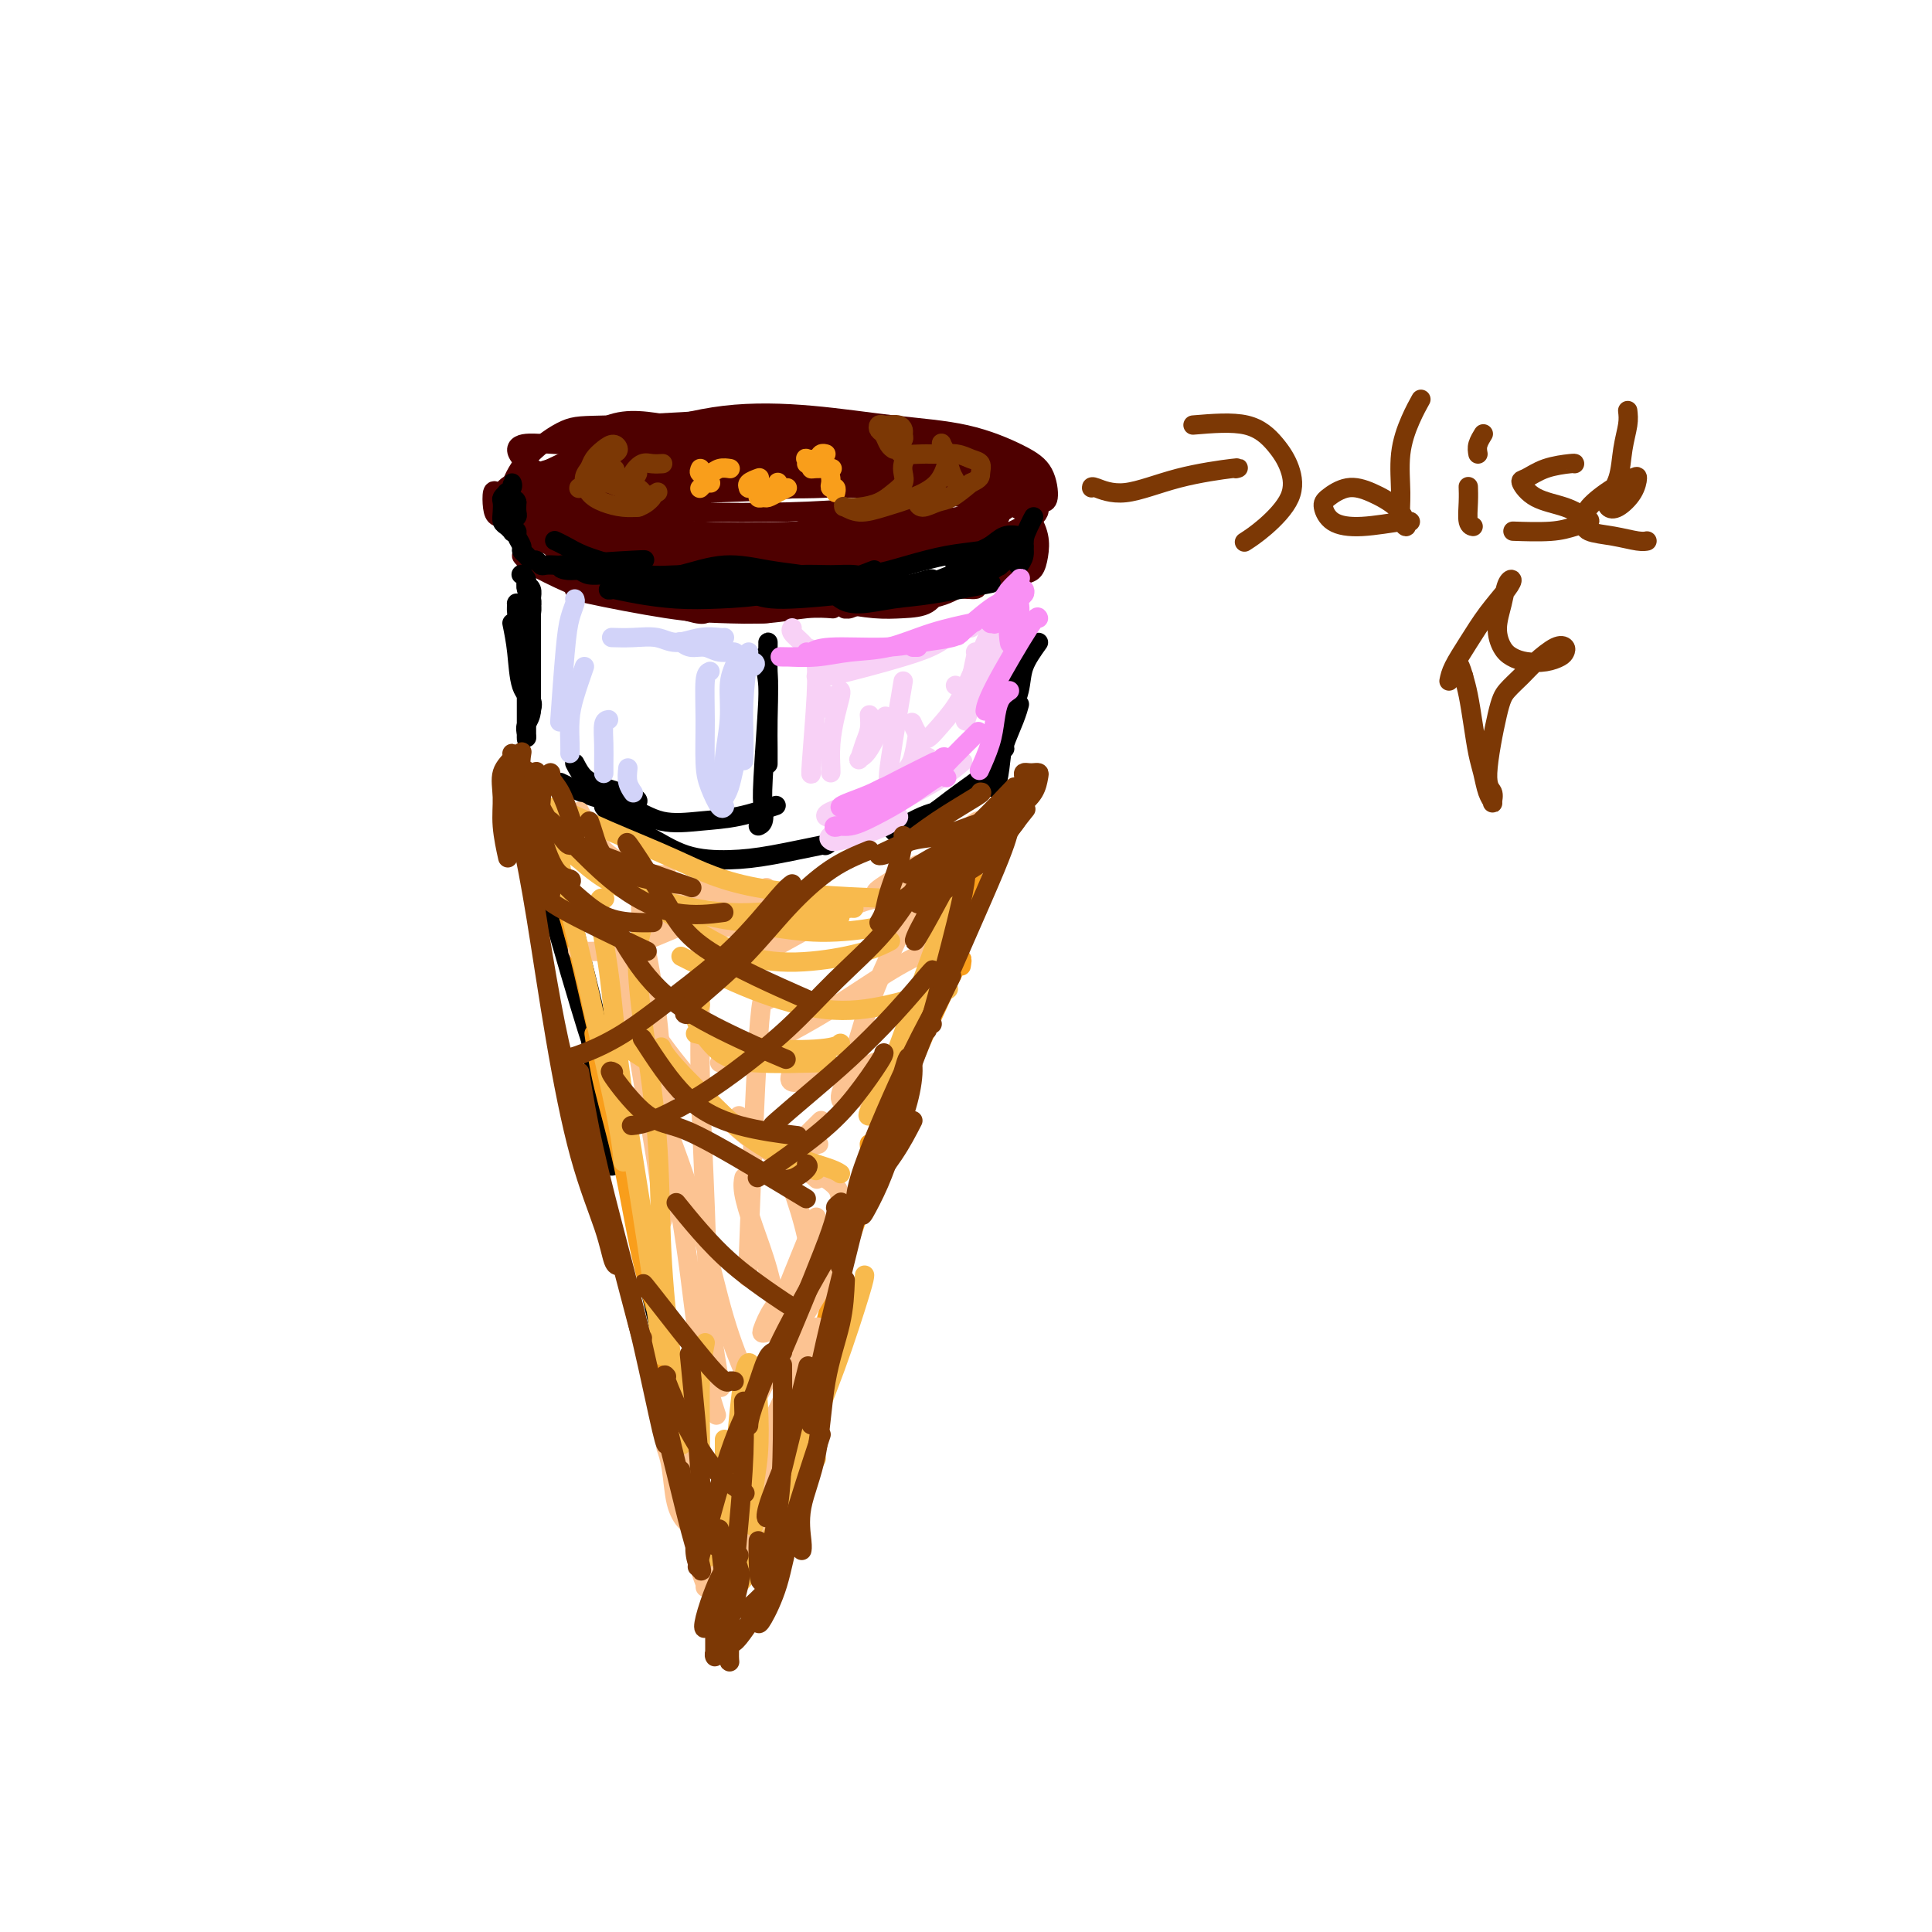 <svg viewBox='0 0 400 400' version='1.1' xmlns='http://www.w3.org/2000/svg' xmlns:xlink='http://www.w3.org/1999/xlink'><g fill='none' stroke='rgb(78,0,0)' stroke-width='4' stroke-linecap='round' stroke-linejoin='round'><path d='M113,112c-1.384,-0.144 -2.768,-0.287 -4,-1c-1.232,-0.713 -2.312,-1.995 -3,-3c-0.688,-1.005 -0.985,-1.733 -1,-3c-0.015,-1.267 0.252,-3.074 1,-5c0.748,-1.926 1.978,-3.970 4,-6c2.022,-2.030 4.838,-4.044 7,-5c2.162,-0.956 3.672,-0.852 9,-1c5.328,-0.148 14.475,-0.547 20,-1c5.525,-0.453 7.428,-0.958 10,-1c2.572,-0.042 5.813,0.381 8,1c2.187,0.619 3.320,1.436 4,2c0.680,0.564 0.909,0.875 1,1c0.091,0.125 0.046,0.062 0,0'/><path d='M108,108c-0.774,-0.603 -1.549,-1.206 -2,-2c-0.451,-0.794 -0.580,-1.779 0,-3c0.580,-1.221 1.869,-2.679 4,-4c2.131,-1.321 5.105,-2.505 9,-4c3.895,-1.495 8.711,-3.300 14,-5c5.289,-1.700 11.050,-3.294 17,-4c5.950,-0.706 12.088,-0.522 18,0c5.912,0.522 11.599,1.383 17,2c5.401,0.617 10.515,0.988 15,2c4.485,1.012 8.340,2.663 11,4c2.660,1.337 4.125,2.358 5,4c0.875,1.642 1.159,3.904 1,5c-0.159,1.096 -0.760,1.028 -1,1c-0.240,-0.028 -0.120,-0.014 0,0'/><path d='M131,114c-2.527,-0.302 -5.055,-0.605 -9,-1c-3.945,-0.395 -9.309,-0.883 -13,-3c-3.691,-2.117 -5.710,-5.864 -5,-8c0.710,-2.136 4.148,-2.662 8,-4c3.852,-1.338 8.118,-3.488 13,-5c4.882,-1.512 10.379,-2.385 16,-3c5.621,-0.615 11.365,-0.973 17,-1c5.635,-0.027 11.160,0.277 17,1c5.840,0.723 11.994,1.866 17,3c5.006,1.134 8.862,2.261 12,3c3.138,0.739 5.557,1.091 7,2c1.443,0.909 1.910,2.377 1,4c-0.910,1.623 -3.197,3.402 -6,5c-2.803,1.598 -6.123,3.016 -11,4c-4.877,0.984 -11.310,1.533 -18,2c-6.690,0.467 -13.636,0.853 -21,1c-7.364,0.147 -15.147,0.057 -22,-1c-6.853,-1.057 -12.775,-3.079 -17,-5c-4.225,-1.921 -6.754,-3.740 -8,-5c-1.246,-1.260 -1.210,-1.960 0,-3c1.210,-1.040 3.592,-2.418 7,-4c3.408,-1.582 7.841,-3.367 13,-5c5.159,-1.633 11.043,-3.112 17,-4c5.957,-0.888 11.985,-1.184 18,-1c6.015,0.184 12.015,0.849 18,2c5.985,1.151 11.955,2.789 16,4c4.045,1.211 6.167,1.995 9,3c2.833,1.005 6.378,2.232 8,3c1.622,0.768 1.321,1.077 0,2c-1.321,0.923 -3.660,2.462 -6,4'/><path d='M209,104c-3.226,1.718 -8.291,3.013 -12,4c-3.709,0.987 -6.062,1.666 -17,2c-10.938,0.334 -30.460,0.322 -41,0c-10.540,-0.322 -12.097,-0.954 -15,-2c-2.903,-1.046 -7.152,-2.504 -9,-4c-1.848,-1.496 -1.297,-3.029 -1,-4c0.297,-0.971 0.338,-1.380 5,-3c4.662,-1.620 13.946,-4.451 20,-6c6.054,-1.549 8.879,-1.818 12,-2c3.121,-0.182 6.539,-0.278 11,0c4.461,0.278 9.963,0.931 15,2c5.037,1.069 9.607,2.553 14,4c4.393,1.447 8.610,2.855 12,4c3.390,1.145 5.954,2.027 8,3c2.046,0.973 3.574,2.037 4,3c0.426,0.963 -0.249,1.826 -2,3c-1.751,1.174 -4.577,2.661 -9,4c-4.423,1.339 -10.442,2.532 -17,3c-6.558,0.468 -13.657,0.211 -21,0c-7.343,-0.211 -14.932,-0.378 -22,-1c-7.068,-0.622 -13.614,-1.701 -19,-3c-5.386,-1.299 -9.611,-2.817 -12,-4c-2.389,-1.183 -2.941,-2.030 -2,-3c0.941,-0.970 3.375,-2.065 7,-3c3.625,-0.935 8.441,-1.712 14,-2c5.559,-0.288 11.861,-0.088 18,0c6.139,0.088 12.114,0.062 18,0c5.886,-0.062 11.682,-0.161 16,0c4.318,0.161 7.159,0.580 10,1'/><path d='M194,100c10.492,0.288 5.721,0.509 3,1c-2.721,0.491 -3.392,1.254 -6,2c-2.608,0.746 -7.151,1.476 -12,2c-4.849,0.524 -10.003,0.843 -16,1c-5.997,0.157 -12.836,0.154 -19,0c-6.164,-0.154 -11.652,-0.458 -16,-1c-4.348,-0.542 -7.555,-1.323 -9,-2c-1.445,-0.677 -1.128,-1.249 1,-2c2.128,-0.751 6.068,-1.680 11,-2c4.932,-0.320 10.855,-0.029 17,0c6.145,0.029 12.511,-0.203 18,0c5.489,0.203 10.102,0.840 14,1c3.898,0.160 7.083,-0.156 8,0c0.917,0.156 -0.432,0.786 -3,1c-2.568,0.214 -6.354,0.014 -11,0c-4.646,-0.014 -10.152,0.160 -16,0c-5.848,-0.160 -12.037,-0.652 -18,-1c-5.963,-0.348 -11.699,-0.552 -16,-1c-4.301,-0.448 -7.168,-1.141 -8,-1c-0.832,0.141 0.371,1.117 3,2c2.629,0.883 6.684,1.673 12,2c5.316,0.327 11.894,0.190 18,0c6.106,-0.190 11.741,-0.433 17,-1c5.259,-0.567 10.143,-1.457 13,-2c2.857,-0.543 3.685,-0.738 3,-1c-0.685,-0.262 -2.885,-0.589 -6,-1c-3.115,-0.411 -7.144,-0.904 -12,-1c-4.856,-0.096 -10.538,0.205 -16,0c-5.462,-0.205 -10.703,-0.916 -15,-1c-4.297,-0.084 -7.648,0.458 -11,1'/><path d='M122,96c-8.957,0.936 -1.348,4.276 4,6c5.348,1.724 8.436,1.833 13,1c4.564,-0.833 10.605,-2.607 16,-4c5.395,-1.393 10.145,-2.404 14,-3c3.855,-0.596 6.816,-0.778 8,-1c1.184,-0.222 0.590,-0.483 -1,-1c-1.590,-0.517 -4.177,-1.288 -8,-2c-3.823,-0.712 -8.882,-1.365 -14,-2c-5.118,-0.635 -10.295,-1.253 -15,-2c-4.705,-0.747 -8.939,-1.622 -13,0c-4.061,1.622 -7.951,5.742 -8,8c-0.049,2.258 3.742,2.654 8,3c4.258,0.346 8.981,0.643 14,1c5.019,0.357 10.333,0.773 16,1c5.667,0.227 11.687,0.265 16,0c4.313,-0.265 6.920,-0.833 9,-1c2.080,-0.167 3.632,0.068 3,0c-0.632,-0.068 -3.448,-0.438 -7,-1c-3.552,-0.562 -7.841,-1.315 -13,-2c-5.159,-0.685 -11.189,-1.301 -17,-2c-5.811,-0.699 -11.405,-1.480 -17,-2c-5.595,-0.520 -11.193,-0.780 -15,-1c-3.807,-0.220 -5.824,-0.399 -7,0c-1.176,0.399 -1.513,1.375 0,3c1.513,1.625 4.874,3.900 9,5c4.126,1.100 9.017,1.027 15,1c5.983,-0.027 13.057,-0.007 20,0c6.943,0.007 13.754,0.002 20,0c6.246,-0.002 11.927,-0.001 16,0c4.073,0.001 6.536,0.000 9,0'/><path d='M197,101c12.812,-0.205 4.841,-1.219 1,-2c-3.841,-0.781 -3.553,-1.329 -6,-2c-2.447,-0.671 -7.629,-1.464 -13,-2c-5.371,-0.536 -10.930,-0.815 -17,-1c-6.070,-0.185 -12.650,-0.275 -19,0c-6.350,0.275 -12.471,0.914 -17,2c-4.529,1.086 -7.465,2.619 -9,4c-1.535,1.381 -1.668,2.610 0,4c1.668,1.390 5.138,2.942 8,4c2.862,1.058 5.118,1.621 14,2c8.882,0.379 24.391,0.576 33,0c8.609,-0.576 10.317,-1.923 13,-3c2.683,-1.077 6.340,-1.885 8,-3c1.660,-1.115 1.322,-2.536 0,-4c-1.322,-1.464 -3.629,-2.971 -7,-4c-3.371,-1.029 -7.805,-1.579 -13,-2c-5.195,-0.421 -11.152,-0.714 -17,-1c-5.848,-0.286 -11.588,-0.565 -17,0c-5.412,0.565 -10.497,1.973 -14,3c-3.503,1.027 -5.423,1.673 -6,3c-0.577,1.327 0.191,3.334 2,5c1.809,1.666 4.661,2.990 9,4c4.339,1.010 10.166,1.704 16,2c5.834,0.296 11.674,0.192 18,0c6.326,-0.192 13.137,-0.471 19,-1c5.863,-0.529 10.778,-1.307 15,-2c4.222,-0.693 7.752,-1.302 8,-3c0.248,-1.698 -2.786,-4.485 -7,-6c-4.214,-1.515 -9.607,-1.757 -15,-2'/><path d='M184,96c-5.585,-0.512 -12.046,-0.791 -19,-1c-6.954,-0.209 -14.399,-0.349 -21,0c-6.601,0.349 -12.359,1.185 -17,2c-4.641,0.815 -8.167,1.608 -10,3c-1.833,1.392 -1.973,3.382 -1,5c0.973,1.618 3.058,2.863 7,4c3.942,1.137 9.740,2.164 14,3c4.260,0.836 6.983,1.479 16,1c9.017,-0.479 24.328,-2.081 33,-3c8.672,-0.919 10.705,-1.157 13,-2c2.295,-0.843 4.852,-2.293 6,-3c1.148,-0.707 0.888,-0.671 -1,-1c-1.888,-0.329 -5.404,-1.024 -10,-2c-4.596,-0.976 -10.271,-2.233 -16,-3c-5.729,-0.767 -11.511,-1.046 -18,-1c-6.489,0.046 -13.684,0.416 -20,1c-6.316,0.584 -11.753,1.383 -16,3c-4.247,1.617 -7.304,4.051 -9,6c-1.696,1.949 -2.031,3.414 -1,5c1.031,1.586 3.427,3.293 7,4c3.573,0.707 8.323,0.415 13,0c4.677,-0.415 9.280,-0.954 14,-2c4.720,-1.046 9.556,-2.598 14,-4c4.444,-1.402 8.498,-2.654 12,-4c3.502,-1.346 6.454,-2.788 9,-4c2.546,-1.212 4.685,-2.195 6,-3c1.315,-0.805 1.806,-1.432 1,-2c-0.806,-0.568 -2.909,-1.076 -6,-1c-3.091,0.076 -7.169,0.736 -12,1c-4.831,0.264 -10.416,0.132 -16,0'/><path d='M156,98c-7.393,0.296 -11.876,0.535 -17,1c-5.124,0.465 -10.889,1.156 -15,2c-4.111,0.844 -6.568,1.843 -8,3c-1.432,1.157 -1.838,2.474 -2,3c-0.162,0.526 -0.081,0.263 0,0'/><path d='M111,105c-0.309,-0.036 -0.619,-0.072 -1,1c-0.381,1.072 -0.834,3.252 -1,5c-0.166,1.748 -0.044,3.065 0,4c0.044,0.935 0.009,1.490 0,2c-0.009,0.510 0.008,0.977 0,1c-0.008,0.023 -0.042,-0.398 0,-1c0.042,-0.602 0.159,-1.386 0,-2c-0.159,-0.614 -0.593,-1.058 -1,-3c-0.407,-1.942 -0.786,-5.382 -1,-7c-0.214,-1.618 -0.264,-1.414 0,-1c0.264,0.414 0.841,1.039 1,2c0.159,0.961 -0.102,2.258 0,4c0.102,1.742 0.566,3.931 1,5c0.434,1.069 0.838,1.020 1,1c0.162,-0.020 0.081,-0.010 0,0'/><path d='M108,111c-0.165,0.160 -0.331,0.320 0,1c0.331,0.680 1.158,1.881 2,3c0.842,1.119 1.700,2.156 3,3c1.300,0.844 3.042,1.497 5,2c1.958,0.503 4.131,0.858 5,1c0.869,0.142 0.435,0.071 0,0'/><path d='M109,115c-0.466,-0.073 -0.932,-0.147 -1,0c-0.068,0.147 0.261,0.514 1,1c0.739,0.486 1.889,1.090 4,2c2.111,0.910 5.182,2.125 8,3c2.818,0.875 5.382,1.411 8,2c2.618,0.589 5.289,1.230 8,2c2.711,0.770 5.461,1.669 7,2c1.539,0.331 1.868,0.095 2,0c0.132,-0.095 0.066,-0.047 0,0'/><path d='M112,118c-0.773,-0.399 -1.546,-0.798 0,0c1.546,0.798 5.411,2.792 9,4c3.589,1.208 6.902,1.630 10,2c3.098,0.370 5.979,0.688 9,1c3.021,0.313 6.181,0.620 9,1c2.819,0.380 5.297,0.833 7,1c1.703,0.167 2.629,0.048 3,0c0.371,-0.048 0.185,-0.024 0,0'/><path d='M119,122c0.074,-0.030 0.148,-0.060 0,0c-0.148,0.060 -0.520,0.208 3,1c3.520,0.792 10.930,2.226 16,3c5.070,0.774 7.801,0.887 11,1c3.199,0.113 6.868,0.226 10,0c3.132,-0.226 5.728,-0.792 8,-1c2.272,-0.208 4.221,-0.060 5,0c0.779,0.060 0.390,0.030 0,0'/><path d='M141,122c-0.571,0.301 -1.141,0.603 -2,1c-0.859,0.397 -2.006,0.891 -2,1c0.006,0.109 1.166,-0.166 3,0c1.834,0.166 4.343,0.773 7,1c2.657,0.227 5.463,0.075 9,0c3.537,-0.075 7.804,-0.072 11,0c3.196,0.072 5.322,0.212 9,0c3.678,-0.212 8.908,-0.775 11,-1c2.092,-0.225 1.046,-0.113 0,0'/><path d='M140,121c-0.116,0.140 -0.232,0.280 0,0c0.232,-0.280 0.812,-0.980 2,-1c1.188,-0.020 2.985,0.639 5,1c2.015,0.361 4.250,0.423 7,1c2.750,0.577 6.015,1.668 9,2c2.985,0.332 5.690,-0.097 8,0c2.310,0.097 4.227,0.719 6,1c1.773,0.281 3.403,0.220 4,0c0.597,-0.220 0.161,-0.598 0,-1c-0.161,-0.402 -0.046,-0.829 0,-1c0.046,-0.171 0.023,-0.085 0,0'/><path d='M152,120c-1.980,0.026 -3.961,0.052 -5,0c-1.039,-0.052 -1.138,-0.182 -1,0c0.138,0.182 0.511,0.677 2,1c1.489,0.323 4.094,0.475 7,1c2.906,0.525 6.113,1.423 9,2c2.887,0.577 5.453,0.834 8,1c2.547,0.166 5.074,0.240 7,0c1.926,-0.240 3.249,-0.795 4,-1c0.751,-0.205 0.929,-0.058 1,0c0.071,0.058 0.036,0.029 0,0'/><path d='M165,121c0.024,-0.089 0.048,-0.179 -1,0c-1.048,0.179 -3.167,0.626 -4,1c-0.833,0.374 -0.381,0.675 1,1c1.381,0.325 3.689,0.675 6,1c2.311,0.325 4.624,0.627 7,1c2.376,0.373 4.814,0.817 7,1c2.186,0.183 4.119,0.103 6,0c1.881,-0.103 3.709,-0.231 5,-1c1.291,-0.769 2.046,-2.178 2,-3c-0.046,-0.822 -0.894,-1.056 -2,-1c-1.106,0.056 -2.471,0.404 -4,1c-1.529,0.596 -3.221,1.442 -5,2c-1.779,0.558 -3.645,0.829 -5,1c-1.355,0.171 -2.199,0.242 -3,0c-0.801,-0.242 -1.560,-0.797 -2,-1c-0.440,-0.203 -0.561,-0.054 0,0c0.561,0.054 1.806,0.012 3,0c1.194,-0.012 2.338,0.007 4,0c1.662,-0.007 3.842,-0.040 6,0c2.158,0.040 4.295,0.155 6,0c1.705,-0.155 2.977,-0.578 4,-1c1.023,-0.422 1.798,-0.841 2,-1c0.202,-0.159 -0.170,-0.056 -1,0c-0.830,0.056 -2.118,0.065 -4,0c-1.882,-0.065 -4.359,-0.203 -7,0c-2.641,0.203 -5.445,0.748 -8,1c-2.555,0.252 -4.860,0.212 -7,0c-2.140,-0.212 -4.115,-0.596 -5,-1c-0.885,-0.404 -0.682,-0.830 0,-1c0.682,-0.170 1.841,-0.085 3,0'/><path d='M169,121c1.442,0.016 3.546,0.555 6,1c2.454,0.445 5.258,0.795 8,1c2.742,0.205 5.423,0.265 8,0c2.577,-0.265 5.052,-0.856 7,-1c1.948,-0.144 3.371,0.157 4,0c0.629,-0.157 0.463,-0.774 0,-1c-0.463,-0.226 -1.224,-0.061 -3,0c-1.776,0.061 -4.567,0.020 -7,0c-2.433,-0.020 -4.508,-0.017 -7,0c-2.492,0.017 -5.401,0.047 -7,0c-1.599,-0.047 -1.888,-0.173 -2,0c-0.112,0.173 -0.047,0.643 1,1c1.047,0.357 3.075,0.600 5,1c1.925,0.400 3.748,0.956 6,1c2.252,0.044 4.932,-0.423 7,-1c2.068,-0.577 3.525,-1.265 5,-2c1.475,-0.735 2.969,-1.516 4,-2c1.031,-0.484 1.600,-0.672 2,-1c0.400,-0.328 0.631,-0.795 1,-1c0.369,-0.205 0.875,-0.149 1,0c0.125,0.149 -0.132,0.392 0,1c0.132,0.608 0.652,1.580 1,2c0.348,0.420 0.525,0.287 1,0c0.475,-0.287 1.247,-0.728 2,-1c0.753,-0.272 1.488,-0.376 2,-1c0.512,-0.624 0.800,-1.767 1,-3c0.200,-1.233 0.313,-2.557 0,-4c-0.313,-1.443 -1.053,-3.005 -2,-4c-0.947,-0.995 -2.101,-1.422 -3,-2c-0.899,-0.578 -1.543,-1.308 -2,-1c-0.457,0.308 -0.729,1.654 -1,3'/><path d='M207,107c-0.491,1.017 -0.219,2.560 0,4c0.219,1.440 0.384,2.778 1,4c0.616,1.222 1.685,2.329 2,3c0.315,0.671 -0.122,0.907 0,1c0.122,0.093 0.803,0.043 1,0c0.197,-0.043 -0.091,-0.080 0,-1c0.091,-0.920 0.560,-2.724 1,-4c0.440,-1.276 0.850,-2.025 1,-3c0.150,-0.975 0.041,-2.176 0,-3c-0.041,-0.824 -0.015,-1.269 0,-1c0.015,0.269 0.018,1.254 0,2c-0.018,0.746 -0.059,1.255 -1,3c-0.941,1.745 -2.784,4.727 -4,6c-1.216,1.273 -1.807,0.839 -3,1c-1.193,0.161 -2.989,0.919 -4,1c-1.011,0.081 -1.238,-0.514 -3,0c-1.762,0.514 -5.060,2.137 -7,3c-1.940,0.863 -2.524,0.964 -3,1c-0.476,0.036 -0.844,0.006 -1,0c-0.156,-0.006 -0.098,0.013 0,0c0.098,-0.013 0.237,-0.056 0,0c-0.237,0.056 -0.850,0.211 -1,0c-0.150,-0.211 0.164,-0.789 0,-1c-0.164,-0.211 -0.806,-0.054 -1,0c-0.194,0.054 0.062,0.004 0,0c-0.062,-0.004 -0.440,0.037 -1,0c-0.560,-0.037 -1.303,-0.154 -2,0c-0.697,0.154 -1.349,0.577 -2,1'/><path d='M180,124c-4.679,1.171 -2.377,1.100 -2,1c0.377,-0.100 -1.173,-0.227 -2,0c-0.827,0.227 -0.932,0.808 -1,1c-0.068,0.192 -0.100,-0.005 0,0c0.100,0.005 0.332,0.211 1,0c0.668,-0.211 1.772,-0.840 3,-1c1.228,-0.160 2.579,0.147 4,0c1.421,-0.147 2.913,-0.750 4,-1c1.087,-0.250 1.768,-0.149 2,0c0.232,0.149 0.014,0.345 0,0c-0.014,-0.345 0.176,-1.230 -3,-1c-3.176,0.230 -9.718,1.575 -14,2c-4.282,0.425 -6.304,-0.070 -9,0c-2.696,0.070 -6.065,0.707 -9,1c-2.935,0.293 -5.437,0.244 -8,0c-2.563,-0.244 -5.186,-0.681 -7,-1c-1.814,-0.319 -2.818,-0.519 -4,-1c-1.182,-0.481 -2.540,-1.242 -4,-2c-1.460,-0.758 -3.021,-1.512 -4,-2c-0.979,-0.488 -1.375,-0.709 -2,-1c-0.625,-0.291 -1.480,-0.652 -2,-1c-0.520,-0.348 -0.706,-0.685 -1,-1c-0.294,-0.315 -0.697,-0.610 -1,-1c-0.303,-0.390 -0.505,-0.877 -1,-1c-0.495,-0.123 -1.285,0.118 -2,0c-0.715,-0.118 -1.357,-0.595 -2,-1c-0.643,-0.405 -1.286,-0.737 -2,-1c-0.714,-0.263 -1.500,-0.455 -2,-1c-0.500,-0.545 -0.714,-1.441 -1,-2c-0.286,-0.559 -0.643,-0.779 -1,-1'/><path d='M110,109c-4.513,-2.783 -1.294,-1.741 0,-2c1.294,-0.259 0.664,-1.818 1,-3c0.336,-1.182 1.639,-1.986 2,-3c0.361,-1.014 -0.222,-2.239 0,-3c0.222,-0.761 1.247,-1.060 1,-1c-0.247,0.060 -1.766,0.478 -3,1c-1.234,0.522 -2.184,1.148 -3,2c-0.816,0.852 -1.497,1.928 -2,3c-0.503,1.072 -0.827,2.139 -1,3c-0.173,0.861 -0.196,1.517 0,2c0.196,0.483 0.610,0.792 1,1c0.390,0.208 0.756,0.316 1,0c0.244,-0.316 0.366,-1.056 0,-2c-0.366,-0.944 -1.221,-2.091 -2,-3c-0.779,-0.909 -1.483,-1.578 -2,-2c-0.517,-0.422 -0.846,-0.596 -1,0c-0.154,0.596 -0.134,1.964 0,3c0.134,1.036 0.382,1.740 1,2c0.618,0.260 1.605,0.074 2,0c0.395,-0.074 0.197,-0.037 0,0'/></g>
<g fill='none' stroke='rgb(249,158,27)' stroke-width='4' stroke-linecap='round' stroke-linejoin='round'><path d='M145,97c-0.182,0.392 -0.364,0.785 0,1c0.364,0.215 1.273,0.254 2,0c0.727,-0.254 1.273,-0.799 2,-1c0.727,-0.201 1.636,-0.057 2,0c0.364,0.057 0.182,0.029 0,0'/><path d='M163,101c-0.641,0.307 -1.282,0.614 -2,1c-0.718,0.386 -1.514,0.851 -2,1c-0.486,0.149 -0.663,-0.016 -1,0c-0.337,0.016 -0.833,0.215 -1,0c-0.167,-0.215 -0.006,-0.842 0,-1c0.006,-0.158 -0.143,0.154 0,0c0.143,-0.154 0.577,-0.772 1,-1c0.423,-0.228 0.835,-0.065 1,0c0.165,0.065 0.082,0.033 0,0'/><path d='M161,100c0.028,-0.113 0.056,-0.227 0,0c-0.056,0.227 -0.197,0.794 -1,1c-0.803,0.206 -2.270,0.053 -3,0c-0.730,-0.053 -0.724,-0.004 -1,0c-0.276,0.004 -0.834,-0.037 -1,0c-0.166,0.037 0.061,0.154 0,0c-0.061,-0.154 -0.408,-0.577 0,-1c0.408,-0.423 1.571,-0.845 2,-1c0.429,-0.155 0.122,-0.044 0,0c-0.122,0.044 -0.061,0.022 0,0'/><path d='M167,96c0.055,-0.415 0.109,-0.829 0,-1c-0.109,-0.171 -0.383,-0.098 0,0c0.383,0.098 1.422,0.222 2,0c0.578,-0.222 0.694,-0.791 1,-1c0.306,-0.209 0.802,-0.060 1,0c0.198,0.060 0.099,0.030 0,0'/><path d='M169,96c-0.445,0.423 -0.890,0.845 -1,1c-0.110,0.155 0.115,0.041 1,0c0.885,-0.041 2.431,-0.011 3,0c0.569,0.011 0.163,0.003 0,0c-0.163,-0.003 -0.081,-0.002 0,0'/><path d='M172,99c-0.008,-0.081 -0.016,-0.162 0,0c0.016,0.162 0.057,0.565 0,1c-0.057,0.435 -0.211,0.900 0,1c0.211,0.100 0.788,-0.165 1,0c0.212,0.165 0.061,0.762 0,1c-0.061,0.238 -0.030,0.119 0,0'/><path d='M147,100c0.111,0.002 0.222,0.004 0,0c-0.222,-0.004 -0.777,-0.015 -1,0c-0.223,0.015 -0.112,0.057 0,0c0.112,-0.057 0.226,-0.211 0,0c-0.226,0.211 -0.793,0.789 -1,1c-0.207,0.211 -0.056,0.057 0,0c0.056,-0.057 0.015,-0.015 0,0c-0.015,0.015 -0.004,0.004 0,0c0.004,-0.004 0.002,-0.002 0,0'/></g>
<g fill='none' stroke='rgb(124,56,5)' stroke-width='4' stroke-linecap='round' stroke-linejoin='round'><path d='M137,96c0.180,-0.011 0.360,-0.022 0,0c-0.360,0.022 -1.261,0.076 -2,0c-0.739,-0.076 -1.316,-0.284 -2,0c-0.684,0.284 -1.474,1.058 -2,2c-0.526,0.942 -0.789,2.053 -1,3c-0.211,0.947 -0.372,1.732 0,2c0.372,0.268 1.275,0.020 2,0c0.725,-0.020 1.272,0.187 2,0c0.728,-0.187 1.637,-0.768 2,-1c0.363,-0.232 0.182,-0.116 0,0'/><path d='M132,98c-0.178,0.421 -0.357,0.842 -1,1c-0.643,0.158 -1.751,0.052 -2,1c-0.249,0.948 0.362,2.950 1,4c0.638,1.050 1.304,1.149 2,1c0.696,-0.149 1.421,-0.547 2,-1c0.579,-0.453 1.012,-0.962 1,-1c-0.012,-0.038 -0.468,0.393 -1,0c-0.532,-0.393 -1.138,-1.611 -2,-2c-0.862,-0.389 -1.979,0.050 -3,0c-1.021,-0.050 -1.947,-0.587 -3,-1c-1.053,-0.413 -2.232,-0.700 -3,-1c-0.768,-0.300 -1.123,-0.613 -1,-1c0.123,-0.387 0.724,-0.847 1,-1c0.276,-0.153 0.225,0.000 1,0c0.775,-0.000 2.374,-0.154 3,0c0.626,0.154 0.279,0.616 0,1c-0.279,0.384 -0.491,0.691 -1,1c-0.509,0.309 -1.315,0.620 -2,1c-0.685,0.380 -1.249,0.830 -2,1c-0.751,0.170 -1.688,0.060 -2,0c-0.312,-0.060 0.003,-0.069 0,0c-0.003,0.069 -0.323,0.215 0,0c0.323,-0.215 1.288,-0.790 2,-1c0.712,-0.210 1.169,-0.056 2,0c0.831,0.056 2.035,0.015 3,0c0.965,-0.015 1.692,-0.004 2,0c0.308,0.004 0.198,0.001 0,0c-0.198,-0.001 -0.485,-0.000 -1,0c-0.515,0.000 -1.257,0.000 -2,0'/><path d='M126,100c0.550,-0.350 -1.076,-0.724 -2,-1c-0.924,-0.276 -1.147,-0.455 -1,-1c0.147,-0.545 0.664,-1.457 1,-2c0.336,-0.543 0.491,-0.718 1,-1c0.509,-0.282 1.373,-0.672 2,-1c0.627,-0.328 1.017,-0.593 1,-1c-0.017,-0.407 -0.439,-0.955 -1,-1c-0.561,-0.045 -1.259,0.414 -2,1c-0.741,0.586 -1.525,1.298 -2,2c-0.475,0.702 -0.641,1.393 -1,2c-0.359,0.607 -0.912,1.129 -1,2c-0.088,0.871 0.289,2.090 1,3c0.711,0.910 1.758,1.512 3,2c1.242,0.488 2.681,0.862 4,1c1.319,0.138 2.520,0.039 3,0c0.480,-0.039 0.240,-0.020 0,0'/><path d='M188,94c-0.411,0.667 -0.822,1.334 -1,2c-0.178,0.666 -0.123,1.331 0,2c0.123,0.669 0.313,1.342 0,2c-0.313,0.658 -1.130,1.299 -2,2c-0.870,0.701 -1.795,1.460 -3,2c-1.205,0.540 -2.691,0.860 -4,1c-1.309,0.140 -2.442,0.099 -3,0c-0.558,-0.099 -0.543,-0.255 0,0c0.543,0.255 1.613,0.920 3,1c1.387,0.080 3.091,-0.425 5,-1c1.909,-0.575 4.024,-1.219 6,-2c1.976,-0.781 3.812,-1.698 5,-3c1.188,-1.302 1.729,-2.987 2,-4c0.271,-1.013 0.272,-1.352 0,-2c-0.272,-0.648 -0.816,-1.603 -1,-2c-0.184,-0.397 -0.007,-0.234 0,0c0.007,0.234 -0.154,0.539 0,1c0.154,0.461 0.625,1.079 1,2c0.375,0.921 0.655,2.145 1,3c0.345,0.855 0.755,1.340 1,2c0.245,0.660 0.324,1.496 0,2c-0.324,0.504 -1.052,0.676 -2,1c-0.948,0.324 -2.115,0.802 -3,1c-0.885,0.198 -1.486,0.118 -2,0c-0.514,-0.118 -0.939,-0.275 -1,0c-0.061,0.275 0.241,0.981 1,1c0.759,0.019 1.973,-0.649 3,-1c1.027,-0.351 1.865,-0.386 3,-1c1.135,-0.614 2.568,-1.807 4,-3'/><path d='M201,100c2.131,-0.962 1.959,-1.368 2,-2c0.041,-0.632 0.294,-1.490 0,-2c-0.294,-0.510 -1.137,-0.672 -2,-1c-0.863,-0.328 -1.748,-0.823 -3,-1c-1.252,-0.177 -2.872,-0.036 -4,0c-1.128,0.036 -1.762,-0.032 -3,0c-1.238,0.032 -3.078,0.163 -4,0c-0.922,-0.163 -0.926,-0.621 -1,-1c-0.074,-0.379 -0.218,-0.680 0,-1c0.218,-0.320 0.798,-0.660 1,-1c0.202,-0.340 0.027,-0.679 0,-1c-0.027,-0.321 0.094,-0.623 0,-1c-0.094,-0.377 -0.404,-0.830 -1,-1c-0.596,-0.170 -1.477,-0.058 -2,0c-0.523,0.058 -0.687,0.060 -1,0c-0.313,-0.060 -0.774,-0.184 -1,0c-0.226,0.184 -0.218,0.676 0,1c0.218,0.324 0.646,0.478 1,1c0.354,0.522 0.634,1.410 1,2c0.366,0.590 0.819,0.883 1,1c0.181,0.117 0.091,0.059 0,0'/></g>
<g fill='none' stroke='rgb(0,0,0)' stroke-width='4' stroke-linecap='round' stroke-linejoin='round'><path d='M115,112c-0.142,-0.064 -0.284,-0.129 0,0c0.284,0.129 0.993,0.451 2,1c1.007,0.549 2.310,1.325 4,2c1.690,0.675 3.767,1.249 6,2c2.233,0.751 4.623,1.679 7,2c2.377,0.321 4.742,0.033 7,0c2.258,-0.033 4.409,0.187 6,0c1.591,-0.187 2.621,-0.781 3,-1c0.379,-0.219 0.108,-0.063 0,0c-0.108,0.063 -0.054,0.031 0,0'/><path d='M133,116c0.583,-0.084 1.166,-0.168 -2,0c-3.166,0.168 -10.082,0.586 -13,1c-2.918,0.414 -1.838,0.822 -1,1c0.838,0.178 1.432,0.124 3,0c1.568,-0.124 4.109,-0.320 6,0c1.891,0.320 3.134,1.155 7,2c3.866,0.845 10.357,1.700 14,2c3.643,0.300 4.437,0.046 5,0c0.563,-0.046 0.894,0.116 1,0c0.106,-0.116 -0.014,-0.511 -1,-1c-0.986,-0.489 -2.839,-1.073 -5,-1c-2.161,0.073 -4.631,0.803 -7,1c-2.369,0.197 -4.636,-0.141 -7,0c-2.364,0.141 -4.824,0.759 -6,1c-1.176,0.241 -1.067,0.103 -1,0c0.067,-0.103 0.094,-0.173 1,0c0.906,0.173 2.693,0.589 5,1c2.307,0.411 5.134,0.819 8,1c2.866,0.181 5.771,0.137 9,0c3.229,-0.137 6.782,-0.365 10,-1c3.218,-0.635 6.101,-1.675 8,-2c1.899,-0.325 2.816,0.065 3,0c0.184,-0.065 -0.364,-0.585 -1,-1c-0.636,-0.415 -1.361,-0.724 -3,-1c-1.639,-0.276 -4.192,-0.517 -7,-1c-2.808,-0.483 -5.871,-1.207 -9,-1c-3.129,0.207 -6.322,1.345 -9,2c-2.678,0.655 -4.839,0.828 -7,1'/><path d='M134,120c-2.299,0.493 -0.046,0.224 2,0c2.046,-0.224 3.887,-0.403 6,0c2.113,0.403 4.499,1.387 7,2c2.501,0.613 5.117,0.855 8,1c2.883,0.145 6.033,0.193 9,0c2.967,-0.193 5.752,-0.626 8,-1c2.248,-0.374 3.960,-0.689 5,-1c1.040,-0.311 1.409,-0.616 1,-1c-0.409,-0.384 -1.597,-0.845 -3,-1c-1.403,-0.155 -3.021,-0.003 -5,0c-1.979,0.003 -4.320,-0.145 -7,0c-2.680,0.145 -5.698,0.581 -8,1c-2.302,0.419 -3.889,0.821 -5,1c-1.111,0.179 -1.745,0.133 -2,0c-0.255,-0.133 -0.131,-0.355 1,0c1.131,0.355 3.270,1.286 5,2c1.730,0.714 3.052,1.211 8,1c4.948,-0.211 13.522,-1.129 19,-2c5.478,-0.871 7.859,-1.696 9,-2c1.141,-0.304 1.040,-0.087 1,0c-0.040,0.087 -0.020,0.043 0,0'/><path d='M181,118c-1.763,0.669 -3.527,1.339 -5,2c-1.473,0.661 -2.656,1.314 -3,2c-0.344,0.686 0.151,1.406 1,2c0.849,0.594 2.051,1.063 4,1c1.949,-0.063 4.646,-0.656 7,-1c2.354,-0.344 4.364,-0.439 8,-1c3.636,-0.561 8.896,-1.589 11,-2c2.104,-0.411 1.052,-0.206 0,0'/><path d='M206,116c-3.308,1.043 -6.616,2.087 -9,3c-2.384,0.913 -3.845,1.696 -6,2c-2.155,0.304 -5.004,0.129 -6,0c-0.996,-0.129 -0.140,-0.211 1,0c1.140,0.211 2.564,0.716 4,1c1.436,0.284 2.882,0.346 5,0c2.118,-0.346 4.906,-1.101 7,-2c2.094,-0.899 3.494,-1.941 5,-3c1.506,-1.059 3.117,-2.134 4,-3c0.883,-0.866 1.037,-1.523 1,-2c-0.037,-0.477 -0.266,-0.775 -1,-1c-0.734,-0.225 -1.973,-0.377 -3,0c-1.027,0.377 -1.843,1.283 -3,2c-1.157,0.717 -2.656,1.247 -4,2c-1.344,0.753 -2.534,1.731 -3,2c-0.466,0.269 -0.207,-0.169 0,0c0.207,0.169 0.362,0.946 1,1c0.638,0.054 1.758,-0.613 3,-1c1.242,-0.387 2.607,-0.493 4,-1c1.393,-0.507 2.816,-1.416 4,-2c1.184,-0.584 2.129,-0.844 2,-1c-0.129,-0.156 -1.332,-0.207 -3,0c-1.668,0.207 -3.802,0.671 -6,1c-2.198,0.329 -4.462,0.522 -7,1c-2.538,0.478 -5.350,1.242 -8,2c-2.650,0.758 -5.136,1.512 -8,2c-2.864,0.488 -6.104,0.711 -9,1c-2.896,0.289 -5.448,0.645 -8,1'/><path d='M163,121c-8.412,1.308 -5.942,1.079 -6,1c-0.058,-0.079 -2.645,-0.006 -4,0c-1.355,0.006 -1.478,-0.055 -2,0c-0.522,0.055 -1.444,0.225 -2,0c-0.556,-0.225 -0.744,-0.844 -1,-1c-0.256,-0.156 -0.578,0.151 -1,0c-0.422,-0.151 -0.945,-0.758 -2,-1c-1.055,-0.242 -2.641,-0.118 -4,0c-1.359,0.118 -2.489,0.228 -4,0c-1.511,-0.228 -3.402,-0.796 -5,-1c-1.598,-0.204 -2.903,-0.044 -4,0c-1.097,0.044 -1.986,-0.027 -3,0c-1.014,0.027 -2.155,0.151 -3,0c-0.845,-0.151 -1.396,-0.577 -2,-1c-0.604,-0.423 -1.261,-0.844 -2,-1c-0.739,-0.156 -1.560,-0.046 -2,0c-0.440,0.046 -0.499,0.027 -1,0c-0.501,-0.027 -1.443,-0.063 -2,0c-0.557,0.063 -0.728,0.224 -1,0c-0.272,-0.224 -0.646,-0.832 -1,-1c-0.354,-0.168 -0.687,0.106 -1,0c-0.313,-0.106 -0.605,-0.592 -1,-1c-0.395,-0.408 -0.894,-0.739 -1,-1c-0.106,-0.261 0.181,-0.451 0,-1c-0.181,-0.549 -0.829,-1.457 -1,-2c-0.171,-0.543 0.136,-0.722 0,-1c-0.136,-0.278 -0.716,-0.655 -1,-1c-0.284,-0.345 -0.272,-0.660 0,-1c0.272,-0.340 0.804,-0.707 1,-1c0.196,-0.293 0.056,-0.512 0,-1c-0.056,-0.488 -0.028,-1.244 0,-2'/><path d='M107,104c-0.242,-1.039 -0.849,-0.136 -1,0c-0.151,0.136 0.152,-0.496 0,-1c-0.152,-0.504 -0.759,-0.879 -1,-1c-0.241,-0.121 -0.117,0.012 0,0c0.117,-0.012 0.227,-0.168 0,0c-0.227,0.168 -0.790,0.661 -1,1c-0.210,0.339 -0.066,0.526 0,1c0.066,0.474 0.056,1.237 0,2c-0.056,0.763 -0.158,1.527 0,2c0.158,0.473 0.574,0.655 1,1c0.426,0.345 0.860,0.851 1,1c0.140,0.149 -0.015,-0.061 0,0c0.015,0.061 0.199,0.391 0,0c-0.199,-0.391 -0.782,-1.505 -1,-2c-0.218,-0.495 -0.073,-0.372 0,-1c0.073,-0.628 0.073,-2.008 0,-3c-0.073,-0.992 -0.221,-1.597 0,-2c0.221,-0.403 0.809,-0.605 1,-1c0.191,-0.395 -0.015,-0.984 0,-1c0.015,-0.016 0.251,0.542 0,1c-0.251,0.458 -0.991,0.816 -1,2c-0.009,1.184 0.712,3.196 1,4c0.288,0.804 0.144,0.402 0,0'/><path d='M207,117c-0.067,0.179 -0.135,0.358 0,0c0.135,-0.358 0.471,-1.254 1,-2c0.529,-0.746 1.249,-1.344 2,-2c0.751,-0.656 1.532,-1.372 2,-2c0.468,-0.628 0.624,-1.168 1,-2c0.376,-0.832 0.973,-1.957 1,-2c0.027,-0.043 -0.515,0.994 -1,2c-0.485,1.006 -0.914,1.981 -1,3c-0.086,1.019 0.169,2.082 0,3c-0.169,0.918 -0.763,1.691 -1,2c-0.237,0.309 -0.119,0.155 0,0'/><path d='M106,129c0.370,1.819 0.740,3.638 1,6c0.260,2.362 0.410,5.268 1,7c0.590,1.732 1.618,2.289 2,3c0.382,0.711 0.116,1.577 0,2c-0.116,0.423 -0.083,0.402 0,0c0.083,-0.402 0.215,-1.185 0,-2c-0.215,-0.815 -0.776,-1.661 -1,-2c-0.224,-0.339 -0.112,-0.169 0,0'/><path d='M107,126c0.299,1.158 0.598,2.316 1,4c0.402,1.684 0.906,3.893 1,6c0.094,2.107 -0.224,4.110 0,6c0.224,1.890 0.988,3.667 1,5c0.012,1.333 -0.729,2.223 -1,3c-0.271,0.777 -0.073,1.442 0,2c0.073,0.558 0.019,1.009 0,1c-0.019,-0.009 -0.005,-0.480 0,-1c0.005,-0.520 0.001,-1.091 0,-2c-0.001,-0.909 -0.000,-2.156 0,-3c0.000,-0.844 0.000,-1.283 0,-2c-0.000,-0.717 0.000,-1.711 0,-3c-0.000,-1.289 -0.000,-2.873 0,-4c0.000,-1.127 0.001,-1.798 0,-3c-0.001,-1.202 -0.003,-2.935 0,-4c0.003,-1.065 0.011,-1.462 0,-2c-0.011,-0.538 -0.041,-1.217 0,-2c0.041,-0.783 0.154,-1.670 0,-2c-0.154,-0.330 -0.574,-0.104 -1,0c-0.426,0.104 -0.856,0.087 -1,0c-0.144,-0.087 0.000,-0.245 0,0c-0.000,0.245 -0.145,0.893 0,2c0.145,1.107 0.578,2.672 1,4c0.422,1.328 0.831,2.418 1,4c0.169,1.582 0.098,3.654 0,5c-0.098,1.346 -0.222,1.964 0,3c0.222,1.036 0.792,2.490 1,3c0.208,0.510 0.056,0.075 0,0c-0.056,-0.075 -0.015,0.211 0,0c0.015,-0.211 0.004,-0.917 0,-2c-0.004,-1.083 -0.002,-2.541 0,-4'/><path d='M110,140c0.000,-1.662 0.001,-2.816 0,-4c-0.001,-1.184 -0.004,-2.398 0,-4c0.004,-1.602 0.015,-3.592 0,-5c-0.015,-1.408 -0.056,-2.234 0,-3c0.056,-0.766 0.210,-1.472 0,-2c-0.210,-0.528 -0.785,-0.878 -1,-1c-0.215,-0.122 -0.072,-0.015 0,0c0.072,0.015 0.072,-0.062 0,0c-0.072,0.062 -0.216,0.263 0,1c0.216,0.737 0.791,2.009 1,3c0.209,0.991 0.052,1.699 0,2c-0.052,0.301 0.001,0.193 0,0c-0.001,-0.193 -0.057,-0.472 0,-1c0.057,-0.528 0.225,-1.304 0,-2c-0.225,-0.696 -0.845,-1.311 -1,-2c-0.155,-0.689 0.154,-1.453 0,-2c-0.154,-0.547 -0.772,-0.878 -1,-1c-0.228,-0.122 -0.065,-0.035 0,0c0.065,0.035 0.033,0.017 0,0'/><path d='M119,158c0.566,1.094 1.132,2.188 2,3c0.868,0.812 2.037,1.341 4,2c1.963,0.659 4.721,1.447 6,2c1.279,0.553 1.080,0.872 1,1c-0.080,0.128 -0.040,0.064 0,0'/><path d='M116,162c2.327,1.131 4.653,2.263 7,3c2.347,0.737 4.714,1.080 7,2c2.286,0.920 4.491,2.418 7,3c2.509,0.582 5.322,0.249 8,0c2.678,-0.249 5.221,-0.413 8,-1c2.779,-0.587 5.794,-1.596 7,-2c1.206,-0.404 0.603,-0.202 0,0'/><path d='M125,167c0.772,1.040 1.544,2.081 3,3c1.456,0.919 3.596,1.717 6,3c2.404,1.283 5.071,3.051 8,4c2.929,0.949 6.119,1.077 9,1c2.881,-0.077 5.453,-0.361 9,-1c3.547,-0.639 8.070,-1.634 10,-2c1.930,-0.366 1.266,-0.105 1,0c-0.266,0.105 -0.133,0.052 0,0'/><path d='M215,133c-1.207,1.691 -2.414,3.381 -3,5c-0.586,1.619 -0.551,3.166 -1,5c-0.449,1.834 -1.382,3.954 -2,6c-0.618,2.046 -0.922,4.019 -1,5c-0.078,0.981 0.070,0.970 0,1c-0.070,0.030 -0.359,0.101 0,-1c0.359,-1.101 1.366,-3.373 2,-5c0.634,-1.627 0.895,-2.608 1,-3c0.105,-0.392 0.052,-0.196 0,0'/><path d='M211,137c-0.221,2.231 -0.441,4.462 -1,7c-0.559,2.538 -1.456,5.384 -2,8c-0.544,2.616 -0.734,5.002 -1,7c-0.266,1.998 -0.607,3.608 -1,4c-0.393,0.392 -0.836,-0.433 -1,-1c-0.164,-0.567 -0.047,-0.876 0,-1c0.047,-0.124 0.023,-0.062 0,0'/><path d='M203,160c0.348,0.161 0.697,0.323 0,1c-0.697,0.677 -2.438,1.870 -4,3c-1.562,1.130 -2.945,2.198 -4,3c-1.055,0.802 -1.781,1.337 -3,2c-1.219,0.663 -2.931,1.453 -4,2c-1.069,0.547 -1.494,0.850 -2,1c-0.506,0.150 -1.091,0.145 -1,0c0.091,-0.145 0.860,-0.431 2,-1c1.140,-0.569 2.653,-1.423 4,-2c1.347,-0.577 2.528,-0.879 3,-1c0.472,-0.121 0.236,-0.060 0,0'/><path d='M158,136c0.423,1.901 0.845,3.802 1,6c0.155,2.198 0.041,4.692 0,7c-0.041,2.308 -0.011,4.429 0,6c0.011,1.571 0.003,2.592 0,3c-0.003,0.408 -0.002,0.204 0,0'/><path d='M159,133c0.008,-0.080 0.016,-0.160 0,1c-0.016,1.160 -0.056,3.561 0,5c0.056,1.439 0.207,1.916 0,6c-0.207,4.084 -0.774,11.774 -1,16c-0.226,4.226 -0.112,4.988 0,6c0.112,1.012 0.223,2.272 0,3c-0.223,0.728 -0.778,0.922 -1,1c-0.222,0.078 -0.111,0.039 0,0'/></g>
<g fill='none' stroke='rgb(248,209,246)' stroke-width='4' stroke-linecap='round' stroke-linejoin='round'><path d='M169,136c-0.002,-0.390 -0.004,-0.779 0,-1c0.004,-0.221 0.015,-0.273 0,0c-0.015,0.273 -0.057,0.872 0,2c0.057,1.128 0.211,2.787 0,7c-0.211,4.213 -0.788,10.980 -1,14c-0.212,3.020 -0.061,2.291 0,2c0.061,-0.291 0.030,-0.146 0,0'/><path d='M174,143c-0.022,-0.030 -0.044,-0.061 0,0c0.044,0.061 0.156,0.212 0,1c-0.156,0.788 -0.578,2.211 -1,4c-0.422,1.789 -0.845,3.943 -1,6c-0.155,2.057 -0.042,4.015 0,5c0.042,0.985 0.012,0.996 0,1c-0.012,0.004 -0.006,0.002 0,0'/><path d='M180,148c0.086,1.018 0.171,2.037 0,3c-0.171,0.963 -0.599,1.872 -1,3c-0.401,1.128 -0.776,2.476 -1,3c-0.224,0.524 -0.297,0.223 0,0c0.297,-0.223 0.965,-0.368 2,-2c1.035,-1.632 2.439,-4.752 3,-6c0.561,-1.248 0.281,-0.624 0,0'/><path d='M187,141c-0.732,4.339 -1.464,8.679 -2,12c-0.536,3.321 -0.875,5.625 -1,7c-0.125,1.375 -0.036,1.821 0,2c0.036,0.179 0.018,0.089 0,0'/><path d='M190,152c-0.321,1.921 -0.643,3.842 -1,5c-0.357,1.158 -0.750,1.553 -1,2c-0.250,0.447 -0.356,0.944 0,1c0.356,0.056 1.173,-0.331 2,-1c0.827,-0.669 1.665,-1.620 2,-2c0.335,-0.380 0.168,-0.190 0,0'/><path d='M202,135c-0.023,-0.015 -0.045,-0.031 0,0c0.045,0.031 0.158,0.107 0,1c-0.158,0.893 -0.586,2.602 -1,5c-0.414,2.398 -0.813,5.483 -1,7c-0.187,1.517 -0.162,1.465 0,1c0.162,-0.465 0.460,-1.344 1,-3c0.540,-1.656 1.323,-4.090 2,-6c0.677,-1.910 1.248,-3.294 2,-5c0.752,-1.706 1.684,-3.732 2,-5c0.316,-1.268 0.016,-1.779 0,-2c-0.016,-0.221 0.251,-0.154 0,1c-0.251,1.154 -1.020,3.395 -2,5c-0.980,1.605 -2.170,2.575 -3,4c-0.830,1.425 -1.300,3.307 -2,4c-0.700,0.693 -1.628,0.198 -2,0c-0.372,-0.198 -0.186,-0.099 0,0'/><path d='M201,130c-0.047,-0.166 -0.095,-0.332 -1,0c-0.905,0.332 -2.669,1.161 -4,2c-1.331,0.839 -2.229,1.686 -6,3c-3.771,1.314 -10.415,3.093 -14,4c-3.585,0.907 -4.112,0.941 -5,1c-0.888,0.059 -2.136,0.142 -2,0c0.136,-0.142 1.655,-0.508 3,-1c1.345,-0.492 2.515,-1.111 5,-2c2.485,-0.889 6.284,-2.047 9,-3c2.716,-0.953 4.347,-1.701 5,-2c0.653,-0.299 0.326,-0.150 0,0'/><path d='M183,163c-2.004,1.070 -4.008,2.141 -6,3c-1.992,0.859 -3.972,1.508 -5,2c-1.028,0.492 -1.103,0.828 -1,1c0.103,0.172 0.386,0.179 1,0c0.614,-0.179 1.561,-0.543 3,-1c1.439,-0.457 3.372,-1.007 5,-1c1.628,0.007 2.951,0.569 4,1c1.049,0.431 1.823,0.729 2,1c0.177,0.271 -0.243,0.515 -1,1c-0.757,0.485 -1.852,1.209 -4,2c-2.148,0.791 -5.351,1.647 -7,2c-1.649,0.353 -1.746,0.202 -2,0c-0.254,-0.202 -0.666,-0.455 0,-1c0.666,-0.545 2.410,-1.383 4,-2c1.590,-0.617 3.025,-1.013 5,-2c1.975,-0.987 4.488,-2.563 7,-4c2.512,-1.437 5.022,-2.733 7,-4c1.978,-1.267 3.422,-2.505 4,-3c0.578,-0.495 0.289,-0.248 0,0'/><path d='M204,137c-0.421,0.075 -0.841,0.151 -1,0c-0.159,-0.151 -0.055,-0.528 0,0c0.055,0.528 0.061,1.962 0,3c-0.061,1.038 -0.189,1.681 0,2c0.189,0.319 0.696,0.315 1,0c0.304,-0.315 0.404,-0.939 1,-2c0.596,-1.061 1.688,-2.557 2,-4c0.312,-1.443 -0.156,-2.832 0,-4c0.156,-1.168 0.936,-2.113 1,-3c0.064,-0.887 -0.590,-1.715 -1,-2c-0.410,-0.285 -0.578,-0.026 -1,1c-0.422,1.026 -1.099,2.817 -2,5c-0.901,2.183 -2.024,4.756 -3,7c-0.976,2.244 -1.803,4.159 -3,6c-1.197,1.841 -2.764,3.607 -4,5c-1.236,1.393 -2.140,2.414 -3,2c-0.860,-0.414 -1.674,-2.261 -2,-3c-0.326,-0.739 -0.163,-0.369 0,0'/><path d='M172,147c-0.417,-1.250 -0.833,-2.500 -1,-3c-0.167,-0.500 -0.083,-0.250 0,0'/><path d='M172,139c0.068,-0.363 0.136,-0.726 0,-1c-0.136,-0.274 -0.475,-0.458 -1,-1c-0.525,-0.542 -1.237,-1.441 -2,-2c-0.763,-0.559 -1.578,-0.777 -2,-1c-0.422,-0.223 -0.453,-0.452 -1,-1c-0.547,-0.548 -1.611,-1.415 -2,-2c-0.389,-0.585 -0.105,-0.888 0,-1c0.105,-0.112 0.030,-0.032 0,0c-0.030,0.032 -0.015,0.016 0,0'/></g>
<g fill='none' stroke='rgb(210,211,249)' stroke-width='4' stroke-linecap='round' stroke-linejoin='round'><path d='M119,124c0.091,0.191 0.182,0.383 0,1c-0.182,0.617 -0.636,1.660 -1,3c-0.364,1.340 -0.636,2.976 -1,7c-0.364,4.024 -0.818,10.435 -1,13c-0.182,2.565 -0.091,1.282 0,0'/><path d='M121,138c-0.732,2.105 -1.464,4.211 -2,6c-0.536,1.789 -0.876,3.263 -1,5c-0.124,1.737 -0.033,3.737 0,5c0.033,1.263 0.010,1.789 0,2c-0.010,0.211 -0.005,0.105 0,0'/><path d='M126,149c-0.423,0.075 -0.845,0.150 -1,1c-0.155,0.850 -0.041,2.475 0,4c0.041,1.525 0.011,2.949 0,4c-0.011,1.051 -0.003,1.729 0,2c0.003,0.271 0.002,0.136 0,0'/><path d='M130,159c-0.111,1.044 -0.222,2.089 0,3c0.222,0.911 0.778,1.689 1,2c0.222,0.311 0.111,0.156 0,0'/><path d='M147,139c-0.427,0.180 -0.854,0.361 -1,2c-0.146,1.639 -0.011,4.737 0,8c0.011,3.263 -0.102,6.692 0,9c0.102,2.308 0.419,3.495 1,5c0.581,1.505 1.426,3.328 2,4c0.574,0.672 0.878,0.192 1,0c0.122,-0.192 0.061,-0.096 0,0'/><path d='M152,138c-0.453,1.097 -0.907,2.194 -1,4c-0.093,1.806 0.174,4.322 0,7c-0.174,2.678 -0.790,5.519 -1,8c-0.210,2.481 -0.014,4.601 0,6c0.014,1.399 -0.154,2.077 0,2c0.154,-0.077 0.629,-0.907 1,-2c0.371,-1.093 0.638,-2.448 1,-4c0.362,-1.552 0.818,-3.301 1,-4c0.182,-0.699 0.091,-0.350 0,0'/><path d='M155,135c-0.423,3.583 -0.845,7.167 -1,10c-0.155,2.833 -0.042,4.917 0,7c0.042,2.083 0.012,4.167 0,5c-0.012,0.833 -0.006,0.417 0,0'/><path d='M156,138c0.329,-0.342 0.657,-0.684 0,-1c-0.657,-0.316 -2.301,-0.605 -3,-1c-0.699,-0.395 -0.453,-0.894 -1,-1c-0.547,-0.106 -1.886,0.182 -3,0c-1.114,-0.182 -2.003,-0.833 -3,-1c-0.997,-0.167 -2.102,0.151 -3,0c-0.898,-0.151 -1.589,-0.773 -2,-1c-0.411,-0.227 -0.543,-0.061 0,0c0.543,0.061 1.762,0.016 3,0c1.238,-0.016 2.497,-0.005 3,0c0.503,0.005 0.252,0.002 0,0'/><path d='M150,132c-0.097,0.038 -0.195,0.077 -1,0c-0.805,-0.077 -2.318,-0.269 -4,0c-1.682,0.269 -3.534,1.000 -5,1c-1.466,-0.000 -2.548,-0.732 -4,-1c-1.452,-0.268 -3.276,-0.072 -5,0c-1.724,0.072 -3.350,0.021 -4,0c-0.650,-0.021 -0.325,-0.010 0,0'/></g>
<g fill='none' stroke='rgb(249,144,244)' stroke-width='4' stroke-linecap='round' stroke-linejoin='round'><path d='M167,135c0.250,0.120 0.501,0.240 1,0c0.499,-0.240 1.248,-0.838 4,-1c2.752,-0.162 7.508,0.114 11,0c3.492,-0.114 5.719,-0.618 8,-1c2.281,-0.382 4.614,-0.641 6,-1c1.386,-0.359 1.825,-0.817 2,-1c0.175,-0.183 0.088,-0.092 0,0'/><path d='M168,136c-2.511,0.007 -5.021,0.015 -6,0c-0.979,-0.015 -0.426,-0.052 1,0c1.426,0.052 3.725,0.192 6,0c2.275,-0.192 4.527,-0.717 7,-1c2.473,-0.283 5.168,-0.323 8,-1c2.832,-0.677 5.801,-1.990 9,-3c3.199,-1.010 6.628,-1.717 8,-2c1.372,-0.283 0.686,-0.141 0,0'/><path d='M189,134c0.417,0.000 0.833,0.000 1,0c0.167,0.000 0.083,0.000 0,0'/><path d='M215,128c-0.113,-0.362 -0.226,-0.724 -2,2c-1.774,2.724 -5.207,8.534 -7,12c-1.793,3.466 -1.944,4.587 -2,5c-0.056,0.413 -0.016,0.118 0,0c0.016,-0.118 0.008,-0.059 0,0'/><path d='M209,143c-0.746,0.504 -1.493,1.008 -2,2c-0.507,0.992 -0.775,2.472 -1,4c-0.225,1.528 -0.407,3.104 -1,5c-0.593,1.896 -1.598,4.113 -2,5c-0.402,0.887 -0.201,0.443 0,0'/><path d='M196,161c-0.344,-0.348 -0.688,-0.697 -2,0c-1.312,0.697 -3.593,2.438 -6,4c-2.407,1.562 -4.939,2.944 -7,4c-2.061,1.056 -3.649,1.785 -5,2c-1.351,0.215 -2.464,-0.083 -3,0c-0.536,0.083 -0.494,0.548 1,0c1.494,-0.548 4.439,-2.108 8,-4c3.561,-1.892 7.738,-4.115 10,-6c2.262,-1.885 2.609,-3.430 3,-4c0.391,-0.570 0.826,-0.163 1,0c0.174,0.163 0.087,0.081 0,0'/><path d='M183,163c-1.276,0.624 -2.552,1.248 -4,2c-1.448,0.752 -3.069,1.633 -4,2c-0.931,0.367 -1.173,0.220 -1,0c0.173,-0.220 0.762,-0.515 2,-1c1.238,-0.485 3.126,-1.161 5,-2c1.874,-0.839 3.735,-1.841 6,-3c2.265,-1.159 4.933,-2.474 6,-3c1.067,-0.526 0.534,-0.263 0,0'/><path d='M193,160c-0.062,-0.051 -0.124,-0.102 0,0c0.124,0.102 0.435,0.357 1,0c0.565,-0.357 1.383,-1.327 3,-3c1.617,-1.673 4.033,-4.049 5,-5c0.967,-0.951 0.483,-0.475 0,0'/><path d='M210,130c-0.424,0.045 -0.848,0.089 -1,0c-0.152,-0.089 -0.033,-0.312 0,0c0.033,0.312 -0.020,1.159 0,2c0.020,0.841 0.114,1.676 0,1c-0.114,-0.676 -0.436,-2.865 0,-4c0.436,-1.135 1.631,-1.217 2,-2c0.369,-0.783 -0.089,-2.267 0,-3c0.089,-0.733 0.725,-0.715 1,-1c0.275,-0.285 0.189,-0.872 0,-1c-0.189,-0.128 -0.482,0.202 -1,1c-0.518,0.798 -1.261,2.065 -2,3c-0.739,0.935 -1.473,1.537 -2,2c-0.527,0.463 -0.846,0.788 -1,1c-0.154,0.212 -0.143,0.313 0,0c0.143,-0.313 0.418,-1.038 1,-2c0.582,-0.962 1.470,-2.162 2,-3c0.530,-0.838 0.700,-1.316 1,-2c0.300,-0.684 0.728,-1.574 1,-2c0.272,-0.426 0.388,-0.387 0,0c-0.388,0.387 -1.280,1.124 -2,2c-0.720,0.876 -1.267,1.893 -2,3c-0.733,1.107 -1.652,2.305 -2,3c-0.348,0.695 -0.125,0.887 0,1c0.125,0.113 0.153,0.146 0,0c-0.153,-0.146 -0.486,-0.470 0,-1c0.486,-0.530 1.790,-1.266 3,-2c1.210,-0.734 2.326,-1.467 3,-2c0.674,-0.533 0.907,-0.867 1,-1c0.093,-0.133 0.047,-0.067 0,0'/><path d='M212,123c0.550,-0.589 -1.574,0.440 -3,1c-1.426,0.560 -2.153,0.651 -4,2c-1.847,1.349 -4.813,3.957 -6,5c-1.187,1.043 -0.593,0.522 0,0'/></g>
<g fill='none' stroke='rgb(0,0,0)' stroke-width='4' stroke-linecap='round' stroke-linejoin='round'><path d='M111,170c0.127,1.804 0.255,3.608 1,6c0.745,2.392 2.109,5.373 3,9c0.891,3.627 1.311,7.900 2,11c0.689,3.100 1.647,5.027 2,6c0.353,0.973 0.101,0.992 0,1c-0.101,0.008 -0.050,0.004 0,0'/><path d='M109,166c0.411,1.319 0.821,2.638 1,4c0.179,1.362 0.125,2.768 2,10c1.875,7.232 5.678,20.289 8,28c2.322,7.711 3.164,10.076 4,12c0.836,1.924 1.668,3.407 2,4c0.332,0.593 0.166,0.297 0,0'/><path d='M113,171c0.471,3.483 0.942,6.966 2,11c1.058,4.034 2.704,8.618 4,14c1.296,5.382 2.242,11.561 3,17c0.758,5.439 1.327,10.138 2,15c0.673,4.862 1.450,9.886 2,12c0.550,2.114 0.871,1.318 1,1c0.129,-0.318 0.064,-0.159 0,0'/><path d='M114,170c-0.575,-1.579 -1.150,-3.159 0,2c1.150,5.159 4.024,17.056 6,25c1.976,7.944 3.055,11.936 4,17c0.945,5.064 1.756,11.199 3,17c1.244,5.801 2.921,11.266 4,16c1.079,4.734 1.560,8.736 2,11c0.440,2.264 0.840,2.790 1,3c0.160,0.210 0.080,0.105 0,0'/><path d='M133,258c0.200,1.533 0.400,3.067 1,6c0.600,2.933 1.600,7.267 2,9c0.400,1.733 0.200,0.867 0,0'/></g>
<g fill='none' stroke='rgb(249,158,27)' stroke-width='4' stroke-linecap='round' stroke-linejoin='round'><path d='M111,168c0.074,0.680 0.147,1.361 1,4c0.853,2.639 2.485,7.238 4,12c1.515,4.762 2.911,9.689 4,14c1.089,4.311 1.870,8.007 4,17c2.130,8.993 5.609,23.284 7,29c1.391,5.716 0.696,2.858 0,0'/><path d='M123,214c0.485,3.350 0.971,6.699 2,11c1.029,4.301 2.602,9.553 4,16c1.398,6.447 2.622,14.089 4,20c1.378,5.911 2.909,10.091 4,14c1.091,3.909 1.740,7.545 2,9c0.260,1.455 0.130,0.727 0,0'/><path d='M135,278c0.210,0.030 0.421,0.061 1,2c0.579,1.939 1.528,5.788 2,9c0.472,3.212 0.467,5.789 1,8c0.533,2.211 1.605,4.057 2,5c0.395,0.943 0.113,0.984 0,1c-0.113,0.016 -0.056,0.008 0,0'/><path d='M206,171c0.370,-0.070 0.740,-0.140 0,1c-0.740,1.140 -2.591,3.491 -4,7c-1.409,3.509 -2.378,8.176 -4,13c-1.622,4.824 -3.899,9.804 -6,15c-2.101,5.196 -4.027,10.609 -6,16c-1.973,5.391 -3.993,10.759 -5,13c-1.007,2.241 -1.002,1.355 -1,1c0.002,-0.355 0.001,-0.177 0,0'/><path d='M199,200c0.263,-1.558 0.526,-3.116 -2,2c-2.526,5.116 -7.840,16.907 -11,25c-3.160,8.093 -4.167,12.489 -6,18c-1.833,5.511 -4.494,12.138 -6,18c-1.506,5.862 -1.859,10.961 -2,13c-0.141,2.039 -0.071,1.020 0,0'/><path d='M174,263c0.309,-1.518 0.619,-3.037 -1,3c-1.619,6.037 -5.166,19.628 -7,27c-1.834,7.372 -1.955,8.523 -2,10c-0.045,1.477 -0.013,3.279 0,4c0.013,0.721 0.006,0.360 0,0'/><path d='M165,294c0.089,0.336 0.178,0.672 0,2c-0.178,1.328 -0.622,3.648 -1,6c-0.378,2.352 -0.690,4.735 -1,7c-0.310,2.265 -0.619,4.411 -1,6c-0.381,1.589 -0.833,2.620 -1,3c-0.167,0.380 -0.048,0.109 0,0c0.048,-0.109 0.024,-0.054 0,0'/><path d='M153,319c-1.464,-0.113 -2.929,-0.226 -4,-1c-1.071,-0.774 -1.750,-2.208 -2,-3c-0.250,-0.792 -0.071,-0.940 0,-1c0.071,-0.060 0.036,-0.030 0,0'/></g>
<g fill='none' stroke='rgb(252,195,146)' stroke-width='4' stroke-linecap='round' stroke-linejoin='round'><path d='M127,194c0.150,1.013 0.299,2.026 1,5c0.701,2.974 1.953,7.907 3,13c1.047,5.093 1.889,10.344 3,17c1.111,6.656 2.491,14.715 3,19c0.509,4.285 0.145,4.796 0,5c-0.145,0.204 -0.073,0.102 0,0'/><path d='M133,184c-0.307,1.840 -0.614,3.680 0,8c0.614,4.320 2.147,11.121 3,18c0.853,6.879 1.024,13.838 2,22c0.976,8.162 2.756,17.528 4,26c1.244,8.472 1.950,16.050 3,22c1.050,5.950 2.443,10.271 3,12c0.557,1.729 0.279,0.864 0,0'/><path d='M146,190c-0.430,-0.078 -0.859,-0.157 -1,2c-0.141,2.157 0.008,6.548 0,12c-0.008,5.452 -0.173,11.964 0,20c0.173,8.036 0.686,17.597 1,26c0.314,8.403 0.431,15.647 1,22c0.569,6.353 1.591,11.815 2,14c0.409,2.185 0.204,1.092 0,0'/><path d='M159,207c-0.622,-1.511 -1.244,-3.022 -2,8c-0.756,11.022 -1.644,34.578 -2,44c-0.356,9.422 -0.178,4.711 0,0'/><path d='M126,194c-0.161,-0.169 -0.323,-0.339 0,1c0.323,1.339 1.129,4.186 3,8c1.871,3.814 4.806,8.595 8,13c3.194,4.405 6.646,8.435 10,12c3.354,3.565 6.610,6.667 10,9c3.390,2.333 6.913,3.897 9,5c2.087,1.103 2.739,1.744 3,2c0.261,0.256 0.130,0.128 0,0'/><path d='M153,231c0.199,0.581 0.398,1.162 1,2c0.602,0.838 1.607,1.934 5,4c3.393,2.066 9.175,5.101 12,7c2.825,1.899 2.693,2.661 3,4c0.307,1.339 1.054,3.256 1,5c-0.054,1.744 -0.908,3.315 -2,5c-1.092,1.685 -2.423,3.485 -4,5c-1.577,1.515 -3.399,2.745 -5,4c-1.601,1.255 -2.982,2.535 -4,4c-1.018,1.465 -1.672,3.114 -2,4c-0.328,0.886 -0.331,1.009 0,1c0.331,-0.009 0.996,-0.149 2,-1c1.004,-0.851 2.346,-2.412 4,-4c1.654,-1.588 3.621,-3.203 5,-5c1.379,-1.797 2.171,-3.775 3,-5c0.829,-1.225 1.695,-1.698 1,0c-0.695,1.698 -2.953,5.566 -5,9c-2.047,3.434 -3.884,6.435 -6,10c-2.116,3.565 -4.511,7.695 -6,11c-1.489,3.305 -2.072,5.784 -3,8c-0.928,2.216 -2.202,4.168 -2,5c0.202,0.832 1.879,0.543 3,0c1.121,-0.543 1.686,-1.340 3,-3c1.314,-1.660 3.378,-4.182 5,-7c1.622,-2.818 2.802,-5.932 4,-9c1.198,-3.068 2.414,-6.090 3,-8c0.586,-1.910 0.542,-2.706 0,-2c-0.542,0.706 -1.584,2.916 -3,6c-1.416,3.084 -3.208,7.042 -5,11'/><path d='M161,292c-2.391,4.719 -4.367,9.016 -6,13c-1.633,3.984 -2.922,7.656 -4,11c-1.078,3.344 -1.944,6.362 -2,8c-0.056,1.638 0.698,1.897 1,2c0.302,0.103 0.151,0.052 0,0'/><path d='M131,210c-0.621,-0.222 -1.241,-0.445 -1,1c0.241,1.445 1.344,4.557 3,9c1.656,4.443 3.866,10.218 6,16c2.134,5.782 4.190,11.570 6,18c1.810,6.430 3.372,13.500 5,19c1.628,5.500 3.322,9.428 4,11c0.678,1.572 0.339,0.786 0,0'/><path d='M154,244c0.040,-0.184 0.080,-0.367 0,0c-0.080,0.367 -0.281,1.286 0,3c0.281,1.714 1.042,4.225 2,7c0.958,2.775 2.112,5.816 3,9c0.888,3.184 1.508,6.511 2,8c0.492,1.489 0.855,1.140 1,1c0.145,-0.140 0.073,-0.070 0,0'/><path d='M162,242c-0.144,-0.206 -0.287,-0.411 0,0c0.287,0.411 1.005,1.440 2,4c0.995,2.560 2.268,6.651 3,10c0.732,3.349 0.923,5.957 1,7c0.077,1.043 0.038,0.522 0,0'/><path d='M120,196c-0.364,0.442 -0.727,0.884 0,1c0.727,0.116 2.545,-0.093 4,0c1.455,0.093 2.545,0.486 9,-2c6.455,-2.486 18.273,-7.853 23,-10c4.727,-2.147 2.364,-1.073 0,0'/><path d='M138,207c-0.101,-0.091 -0.202,-0.182 0,0c0.202,0.182 0.706,0.637 6,-2c5.294,-2.637 15.378,-8.367 22,-12c6.622,-3.633 9.783,-5.171 12,-6c2.217,-0.829 3.491,-0.951 4,-1c0.509,-0.049 0.255,-0.024 0,0'/><path d='M149,220c1.386,-0.556 2.772,-1.113 5,-2c2.228,-0.887 5.299,-2.105 9,-4c3.701,-1.895 8.033,-4.467 12,-7c3.967,-2.533 7.568,-5.028 11,-7c3.432,-1.972 6.695,-3.421 8,-4c1.305,-0.579 0.653,-0.290 0,0'/><path d='M164,222c0.124,-0.243 0.247,-0.485 0,0c-0.247,0.485 -0.865,1.699 0,2c0.865,0.301 3.211,-0.311 6,-1c2.789,-0.689 6.020,-1.455 8,-2c1.980,-0.545 2.709,-0.870 3,-1c0.291,-0.130 0.146,-0.065 0,0'/><path d='M170,232c-1.994,1.970 -3.988,3.940 -5,5c-1.012,1.060 -1.042,1.208 0,1c1.042,-0.208 3.155,-0.774 4,-1c0.845,-0.226 0.423,-0.113 0,0'/><path d='M120,168c0.169,0.295 0.338,0.591 1,2c0.662,1.409 1.815,3.933 4,6c2.185,2.067 5.400,3.678 8,5c2.600,1.322 4.585,2.356 9,3c4.415,0.644 11.262,0.898 14,1c2.738,0.102 1.369,0.051 0,0'/><path d='M138,181c-0.255,0.123 -0.510,0.246 -3,0c-2.490,-0.246 -7.214,-0.860 -10,-2c-2.786,-1.140 -3.635,-2.807 -5,-5c-1.365,-2.193 -3.247,-4.912 -4,-6c-0.753,-1.088 -0.376,-0.544 0,0'/><path d='M117,167c1.267,1.559 2.533,3.119 4,5c1.467,1.881 3.133,4.084 5,6c1.867,1.916 3.933,3.544 6,5c2.067,1.456 4.133,2.738 7,4c2.867,1.262 6.533,2.503 8,3c1.467,0.497 0.733,0.248 0,0'/><path d='M134,185c-0.399,0.967 -0.797,1.933 -1,3c-0.203,1.067 -0.209,2.234 5,3c5.209,0.766 15.633,1.129 20,1c4.367,-0.129 2.676,-0.751 2,-1c-0.676,-0.249 -0.338,-0.124 0,0'/><path d='M190,179c-3.357,2.008 -6.713,4.016 -8,5c-1.287,0.984 -0.503,0.945 0,1c0.503,0.055 0.725,0.203 2,0c1.275,-0.203 3.604,-0.757 6,-2c2.396,-1.243 4.860,-3.175 7,-5c2.140,-1.825 3.957,-3.545 5,-5c1.043,-1.455 1.311,-2.647 1,-3c-0.311,-0.353 -1.203,0.134 -3,2c-1.797,1.866 -4.500,5.112 -7,9c-2.500,3.888 -4.796,8.418 -7,13c-2.204,4.582 -4.315,9.217 -6,14c-1.685,4.783 -2.945,9.715 -4,13c-1.055,3.285 -1.907,4.925 -2,6c-0.093,1.075 0.573,1.587 2,1c1.427,-0.587 3.615,-2.273 6,-5c2.385,-2.727 4.967,-6.493 6,-8c1.033,-1.507 0.516,-0.753 0,0'/><path d='M169,252c-3.378,8.222 -6.756,16.444 -8,20c-1.244,3.556 -0.356,2.444 0,2c0.356,-0.444 0.178,-0.222 0,0'/><path d='M164,294c-1.005,1.265 -2.010,2.531 -3,5c-0.990,2.469 -1.964,6.143 -3,9c-1.036,2.857 -2.134,4.899 -3,6c-0.866,1.101 -1.500,1.262 -2,1c-0.500,-0.262 -0.866,-0.946 -1,-2c-0.134,-1.054 -0.036,-2.476 0,-3c0.036,-0.524 0.010,-0.150 0,0c-0.010,0.150 -0.005,0.075 0,0'/><path d='M151,313c-0.636,0.731 -1.272,1.463 -2,2c-0.728,0.537 -1.547,0.881 -2,1c-0.453,0.119 -0.541,0.013 -1,0c-0.459,-0.013 -1.290,0.066 -2,0c-0.710,-0.066 -1.301,-0.277 -2,-1c-0.699,-0.723 -1.507,-1.957 -2,-4c-0.493,-2.043 -0.671,-4.896 -1,-7c-0.329,-2.104 -0.808,-3.458 -1,-4c-0.192,-0.542 -0.096,-0.271 0,0'/><path d='M142,302c0.303,1.573 0.607,3.146 1,5c0.393,1.854 0.876,3.990 1,6c0.124,2.010 -0.109,3.894 0,6c0.109,2.106 0.561,4.435 1,6c0.439,1.565 0.866,2.367 1,3c0.134,0.633 -0.024,1.096 0,0c0.024,-1.096 0.230,-3.749 0,-6c-0.230,-2.251 -0.896,-4.098 -1,-6c-0.104,-1.902 0.354,-3.860 1,-5c0.646,-1.140 1.482,-1.462 2,-1c0.518,0.462 0.720,1.707 1,3c0.280,1.293 0.638,2.635 1,4c0.362,1.365 0.727,2.755 1,4c0.273,1.245 0.454,2.346 1,3c0.546,0.654 1.456,0.863 2,1c0.544,0.137 0.720,0.202 1,-1c0.280,-1.202 0.663,-3.673 1,-6c0.337,-2.327 0.626,-4.511 1,-6c0.374,-1.489 0.832,-2.284 1,-2c0.168,0.284 0.045,1.645 0,3c-0.045,1.355 -0.012,2.703 0,4c0.012,1.297 0.003,2.544 0,4c-0.003,1.456 -0.001,3.123 0,4c0.001,0.877 0.000,0.965 0,1c-0.000,0.035 -0.000,0.018 0,0'/></g>
<g fill='none' stroke='rgb(248,186,77)' stroke-width='4' stroke-linecap='round' stroke-linejoin='round'><path d='M115,167c0.035,0.228 0.071,0.455 0,1c-0.071,0.545 -0.247,1.406 0,4c0.247,2.594 0.917,6.920 2,12c1.083,5.080 2.577,10.914 4,17c1.423,6.086 2.773,12.425 4,18c1.227,5.575 2.330,10.386 3,14c0.670,3.614 0.906,6.033 1,7c0.094,0.967 0.047,0.484 0,0'/><path d='M125,186c0.163,0.056 0.325,0.112 0,0c-0.325,-0.112 -1.139,-0.392 -1,2c0.139,2.392 1.231,7.455 2,13c0.769,5.545 1.215,11.571 2,18c0.785,6.429 1.909,13.261 3,20c1.091,6.739 2.148,13.384 3,19c0.852,5.616 1.499,10.204 2,14c0.501,3.796 0.858,6.799 1,8c0.142,1.201 0.071,0.601 0,0'/><path d='M133,192c-0.450,1.636 -0.900,3.271 -1,6c-0.100,2.729 0.149,6.550 1,13c0.851,6.450 2.305,15.528 3,24c0.695,8.472 0.631,16.336 1,24c0.369,7.664 1.171,15.126 2,22c0.829,6.874 1.685,13.158 2,16c0.315,2.842 0.090,2.240 0,2c-0.090,-0.240 -0.045,-0.120 0,0'/><path d='M146,278c-0.429,2.291 -0.857,4.583 -1,8c-0.143,3.417 0.000,7.960 0,12c-0.000,4.040 -0.144,7.578 0,11c0.144,3.422 0.577,6.729 1,9c0.423,2.271 0.835,3.506 1,4c0.165,0.494 0.082,0.247 0,0'/><path d='M150,298c0.002,1.444 0.003,2.887 0,5c-0.003,2.113 -0.011,4.895 0,7c0.011,2.105 0.040,3.531 0,5c-0.040,1.469 -0.148,2.979 0,4c0.148,1.021 0.554,1.552 1,1c0.446,-0.552 0.932,-2.186 1,-4c0.068,-1.814 -0.282,-3.807 0,-10c0.282,-6.193 1.196,-16.585 2,-21c0.804,-4.415 1.497,-2.854 2,-1c0.503,1.854 0.814,3.999 1,7c0.186,3.001 0.246,6.857 0,10c-0.246,3.143 -0.798,5.575 -1,8c-0.202,2.425 -0.054,4.845 0,6c0.054,1.155 0.016,1.044 0,1c-0.016,-0.044 -0.008,-0.022 0,0'/><path d='M130,216c-0.411,0.163 -0.821,0.326 0,1c0.821,0.674 2.874,1.858 6,4c3.126,2.142 7.325,5.243 11,8c3.675,2.757 6.827,5.170 10,7c3.173,1.830 6.366,3.078 9,4c2.634,0.922 4.709,1.517 6,2c1.291,0.483 1.797,0.852 2,1c0.203,0.148 0.101,0.074 0,0'/><path d='M137,217c-0.090,-0.198 -0.180,-0.396 0,0c0.180,0.396 0.631,1.385 3,4c2.369,2.615 6.656,6.856 10,10c3.344,3.144 5.747,5.193 9,7c3.253,1.807 7.358,3.374 9,4c1.642,0.626 0.821,0.313 0,0'/><path d='M202,177c-0.639,0.403 -1.279,0.805 -2,2c-0.721,1.195 -1.524,3.182 -4,10c-2.476,6.818 -6.625,18.468 -9,25c-2.375,6.532 -2.977,7.947 -4,10c-1.023,2.053 -2.468,4.745 -3,6c-0.532,1.255 -0.152,1.073 0,1c0.152,-0.073 0.076,-0.036 0,0'/><path d='M196,193c-1.083,3.387 -2.167,6.774 -3,10c-0.833,3.226 -1.417,6.292 -4,14c-2.583,7.708 -7.167,20.060 -9,25c-1.833,4.940 -0.917,2.470 0,0'/><path d='M179,264c-0.008,0.376 -0.016,0.752 -1,4c-0.984,3.248 -2.943,9.368 -5,15c-2.057,5.632 -4.211,10.777 -6,16c-1.789,5.223 -3.211,10.524 -4,14c-0.789,3.476 -0.943,5.128 -1,6c-0.057,0.872 -0.016,0.963 0,1c0.016,0.037 0.008,0.018 0,0'/><path d='M169,302c-2.144,3.466 -4.287,6.932 -6,10c-1.713,3.068 -2.995,5.739 -5,9c-2.005,3.261 -4.733,7.111 -6,8c-1.267,0.889 -1.072,-1.184 -1,-3c0.072,-1.816 0.021,-3.376 0,-4c-0.021,-0.624 -0.010,-0.312 0,0'/><path d='M145,208c-0.745,0.679 -1.490,1.359 -1,3c0.490,1.641 2.214,4.244 4,6c1.786,1.756 3.635,2.665 8,3c4.365,0.335 11.247,0.096 14,0c2.753,-0.096 1.376,-0.048 0,0'/><path d='M144,214c5.071,1.238 10.143,2.476 15,3c4.857,0.524 9.500,0.333 12,0c2.500,-0.333 2.857,-0.810 3,-1c0.143,-0.190 0.071,-0.095 0,0'/><path d='M141,198c4.948,2.500 9.897,4.999 15,7c5.103,2.001 10.362,3.503 15,4c4.638,0.497 8.656,-0.011 13,-1c4.344,-0.989 9.016,-2.459 11,-3c1.984,-0.541 1.281,-0.155 1,0c-0.281,0.155 -0.141,0.077 0,0'/><path d='M135,187c2.338,1.476 4.676,2.952 8,5c3.324,2.048 7.634,4.668 12,6c4.366,1.332 8.789,1.378 13,1c4.211,-0.378 8.211,-1.179 11,-2c2.789,-0.821 4.368,-1.663 5,-2c0.632,-0.337 0.316,-0.168 0,0'/><path d='M117,176c0.751,0.382 1.502,0.764 3,2c1.498,1.236 3.744,3.326 7,5c3.256,1.674 7.522,2.932 12,4c4.478,1.068 9.169,1.946 14,2c4.831,0.054 9.801,-0.716 14,-1c4.199,-0.284 7.628,-0.081 9,0c1.372,0.081 0.686,0.041 0,0'/><path d='M115,168c0.160,-0.315 0.321,-0.631 2,0c1.679,0.631 4.878,2.208 9,4c4.122,1.792 9.167,3.800 14,6c4.833,2.200 9.455,4.592 18,6c8.545,1.408 21.013,1.831 26,2c4.987,0.169 2.494,0.085 0,0'/><path d='M114,172c0.000,0.000 0.000,0.000 0,0c0.000,0.000 0.000,0.000 0,0'/><path d='M124,181c2.480,1.163 4.960,2.325 9,4c4.040,1.675 9.640,3.861 15,5c5.360,1.139 10.482,1.230 15,1c4.518,-0.230 8.434,-0.780 10,-1c1.566,-0.220 0.783,-0.110 0,0'/><path d='M158,192c0.030,-0.136 0.061,-0.271 2,0c1.939,0.271 5.788,0.949 10,1c4.212,0.051 8.788,-0.525 11,-1c2.212,-0.475 2.061,-0.850 2,-1c-0.061,-0.150 -0.030,-0.075 0,0'/></g>
<g fill='none' stroke='rgb(124,56,5)' stroke-width='4' stroke-linecap='round' stroke-linejoin='round'><path d='M127,222c-0.534,-0.290 -1.068,-0.580 0,1c1.068,1.580 3.739,5.031 6,7c2.261,1.969 4.111,2.456 6,3c1.889,0.544 3.816,1.147 9,4c5.184,2.853 13.624,7.958 17,10c3.376,2.042 1.688,1.021 0,0'/><path d='M174,249c-0.038,0.029 -0.076,0.058 0,0c0.076,-0.058 0.265,-0.204 0,0c-0.265,0.204 -0.985,0.759 -1,1c-0.015,0.241 0.677,0.168 -1,5c-1.677,4.832 -5.721,14.570 -8,20c-2.279,5.430 -2.794,6.551 -3,7c-0.206,0.449 -0.103,0.224 0,0'/><path d='M162,280c-1.032,-0.287 -2.064,-0.574 -3,1c-0.936,1.574 -1.777,5.010 -3,8c-1.223,2.990 -2.829,5.536 -5,12c-2.171,6.464 -4.906,16.847 -6,21c-1.094,4.153 -0.547,2.077 0,0'/><path d='M106,167c0.596,1.739 1.192,3.478 2,7c0.808,3.522 1.827,8.828 3,16c1.173,7.172 2.500,16.209 4,25c1.500,8.791 3.173,17.336 5,24c1.827,6.664 3.809,11.446 5,15c1.191,3.554 1.590,5.880 2,7c0.410,1.120 0.831,1.034 1,1c0.169,-0.034 0.084,-0.017 0,0'/><path d='M109,175c-0.536,-3.118 -1.072,-6.236 0,1c1.072,7.236 3.751,24.825 6,36c2.249,11.175 4.067,15.936 6,22c1.933,6.064 3.982,13.429 6,21c2.018,7.571 4.005,15.346 5,19c0.995,3.654 0.999,3.187 1,3c0.001,-0.187 0.001,-0.093 0,0'/><path d='M120,222c0.823,4.965 1.646,9.929 3,16c1.354,6.071 3.238,13.248 5,20c1.762,6.752 3.400,13.078 5,20c1.600,6.922 3.162,14.441 4,18c0.838,3.559 0.954,3.160 1,3c0.046,-0.160 0.023,-0.080 0,0'/><path d='M144,318c-0.102,1.358 -0.204,2.716 0,4c0.204,1.284 0.713,2.493 1,3c0.287,0.507 0.353,0.313 0,-1c-0.353,-1.313 -1.126,-3.744 -2,-7c-0.874,-3.256 -1.851,-7.338 -3,-12c-1.149,-4.662 -2.471,-9.903 -3,-12c-0.529,-2.097 -0.264,-1.048 0,0'/><path d='M137,290c0.990,4.444 1.980,8.889 3,13c1.020,4.111 2.070,7.889 3,11c0.930,3.111 1.741,5.555 2,6c0.259,0.445 -0.034,-1.107 0,-3c0.034,-1.893 0.394,-4.125 0,-11c-0.394,-6.875 -1.541,-18.393 -2,-23c-0.459,-4.607 -0.229,-2.304 0,0'/><path d='M149,317c-0.089,-0.480 -0.179,-0.960 0,1c0.179,1.960 0.626,6.360 1,9c0.374,2.640 0.675,3.519 1,3c0.325,-0.519 0.676,-2.435 1,-5c0.324,-2.565 0.623,-5.780 1,-10c0.377,-4.220 0.832,-9.444 1,-14c0.168,-4.556 0.048,-8.445 0,-10c-0.048,-1.555 -0.024,-0.778 0,0'/><path d='M157,319c-0.030,0.905 -0.061,1.809 0,4c0.061,2.191 0.212,5.667 1,4c0.788,-1.667 2.211,-8.478 3,-14c0.789,-5.522 0.943,-9.756 1,-15c0.057,-5.244 0.016,-11.498 0,-14c-0.016,-2.502 -0.008,-1.251 0,0'/><path d='M162,304c-1.225,3.044 -2.450,6.089 -3,8c-0.550,1.911 -0.424,2.689 0,2c0.424,-0.689 1.144,-2.844 2,-6c0.856,-3.156 1.846,-7.311 3,-12c1.154,-4.689 2.473,-9.911 3,-12c0.527,-2.089 0.264,-1.044 0,0'/><path d='M122,170c0.214,0.565 0.429,1.131 1,3c0.571,1.869 1.500,5.042 5,7c3.500,1.958 9.571,2.702 12,3c2.429,0.298 1.214,0.149 0,0'/><path d='M112,171c1.042,0.179 2.083,0.357 3,1c0.917,0.643 1.708,1.750 7,4c5.292,2.250 15.083,5.643 19,7c3.917,1.357 1.958,0.679 0,0'/><path d='M114,170c1.778,1.781 3.557,3.563 6,6c2.443,2.437 5.552,5.530 9,8c3.448,2.470 7.236,4.319 11,5c3.764,0.681 7.504,0.195 9,0c1.496,-0.195 0.748,-0.097 0,0'/><path d='M112,170c-0.082,-0.301 -0.164,-0.603 0,1c0.164,1.603 0.573,5.109 2,8c1.427,2.891 3.871,5.167 6,7c2.129,1.833 3.942,3.223 6,4c2.058,0.777 4.362,0.940 6,1c1.638,0.060 2.611,0.017 3,0c0.389,-0.017 0.195,-0.009 0,0'/><path d='M114,185c-0.933,0.378 -1.867,0.756 2,3c3.867,2.244 12.533,6.356 16,8c3.467,1.644 1.733,0.822 0,0'/><path d='M108,173c0.030,-0.023 0.061,-0.045 0,0c-0.061,0.045 -0.212,0.159 0,-1c0.212,-1.159 0.789,-3.589 1,-5c0.211,-1.411 0.057,-1.803 0,-3c-0.057,-1.197 -0.016,-3.199 0,-4c0.016,-0.801 0.008,-0.400 0,0'/><path d='M112,173c-0.370,-1.357 -0.740,-2.714 -1,-4c-0.260,-1.286 -0.409,-2.502 -1,-4c-0.591,-1.498 -1.622,-3.278 -2,-5c-0.378,-1.722 -0.102,-3.387 0,-4c0.102,-0.613 0.029,-0.175 0,0c-0.029,0.175 -0.015,0.088 0,0'/><path d='M109,161c1.402,2.999 2.804,5.998 4,8c1.196,2.002 2.185,3.007 3,4c0.815,0.993 1.454,1.973 2,2c0.546,0.027 0.997,-0.897 1,-2c0.003,-1.103 -0.444,-2.383 -1,-4c-0.556,-1.617 -1.221,-3.571 -2,-5c-0.779,-1.429 -1.673,-2.331 -2,-3c-0.327,-0.669 -0.088,-1.103 0,-1c0.088,0.103 0.025,0.744 0,1c-0.025,0.256 -0.013,0.128 0,0'/><path d='M187,173c0.058,0.011 0.117,0.021 0,1c-0.117,0.979 -0.408,2.926 -1,5c-0.592,2.074 -1.485,4.273 -2,6c-0.515,1.727 -0.652,2.981 -1,4c-0.348,1.019 -0.905,1.803 -1,2c-0.095,0.197 0.273,-0.193 1,-1c0.727,-0.807 1.813,-2.031 3,-3c1.187,-0.969 2.473,-1.684 4,-3c1.527,-1.316 3.293,-3.233 4,-4c0.707,-0.767 0.353,-0.383 0,0'/><path d='M197,176c-1.091,2.373 -2.183,4.746 -3,7c-0.817,2.254 -1.360,4.388 -2,6c-0.640,1.612 -1.378,2.700 -2,4c-0.622,1.300 -1.129,2.812 0,1c1.129,-1.812 3.894,-6.946 5,-9c1.106,-2.054 0.553,-1.027 0,0'/><path d='M202,171c-0.332,0.095 -0.664,0.191 -1,2c-0.336,1.809 -0.675,5.332 -1,8c-0.325,2.668 -0.637,4.480 -2,10c-1.363,5.520 -3.778,14.748 -5,19c-1.222,4.252 -1.252,3.529 -1,3c0.252,-0.529 0.786,-0.866 1,-1c0.214,-0.134 0.107,-0.067 0,0'/><path d='M197,202c-1.283,2.635 -2.567,5.271 -4,8c-1.433,2.729 -3.016,5.552 -6,12c-2.984,6.448 -7.369,16.522 -9,22c-1.631,5.478 -0.508,6.362 0,7c0.508,0.638 0.400,1.031 1,0c0.600,-1.031 1.910,-3.485 3,-6c1.090,-2.515 1.962,-5.089 3,-8c1.038,-2.911 2.242,-6.158 3,-9c0.758,-2.842 1.071,-5.279 1,-7c-0.071,-1.721 -0.524,-2.728 -1,-2c-0.476,0.728 -0.974,3.190 -2,6c-1.026,2.810 -2.580,5.968 -4,10c-1.420,4.032 -2.706,8.937 -4,14c-1.294,5.063 -2.595,10.285 -4,16c-1.405,5.715 -2.913,11.924 -4,17c-1.087,5.076 -1.754,9.021 -2,11c-0.246,1.979 -0.070,1.994 0,2c0.070,0.006 0.035,0.003 0,0'/><path d='M175,265c-0.119,2.825 -0.238,5.649 -1,9c-0.762,3.351 -2.166,7.227 -3,12c-0.834,4.773 -1.099,10.442 -2,15c-0.901,4.558 -2.437,8.005 -3,11c-0.563,2.995 -0.151,5.537 0,7c0.151,1.463 0.043,1.847 0,2c-0.043,0.153 -0.022,0.077 0,0'/><path d='M170,297c-2.279,6.874 -4.558,13.747 -6,19c-1.442,5.253 -2.047,8.885 -3,12c-0.953,3.115 -2.256,5.711 -3,7c-0.744,1.289 -0.931,1.270 -1,1c-0.069,-0.270 -0.020,-0.791 0,-1c0.020,-0.209 0.010,-0.104 0,0'/><path d='M160,328c-1.524,1.577 -3.048,3.155 -4,4c-0.952,0.845 -1.333,0.958 -2,1c-0.667,0.042 -1.619,0.012 -2,0c-0.381,-0.012 -0.190,-0.006 0,0'/><path d='M150,328c-0.002,0.350 -0.004,0.699 0,2c0.004,1.301 0.015,3.553 0,5c-0.015,1.447 -0.056,2.089 0,2c0.056,-0.089 0.207,-0.909 0,-2c-0.207,-1.091 -0.774,-2.455 -1,-3c-0.226,-0.545 -0.113,-0.273 0,0'/><path d='M149,332c0.322,1.423 0.644,2.845 1,4c0.356,1.155 0.745,2.041 1,3c0.255,0.959 0.376,1.989 2,0c1.624,-1.989 4.750,-6.997 6,-9c1.250,-2.003 0.625,-1.002 0,0'/><path d='M212,168c0.343,-0.423 0.685,-0.846 0,0c-0.685,0.846 -2.399,2.961 -3,4c-0.601,1.039 -0.091,1.002 -3,8c-2.909,6.998 -9.238,21.031 -13,30c-3.762,8.969 -4.955,12.873 -7,18c-2.045,5.127 -4.940,11.477 -7,17c-2.060,5.523 -3.285,10.218 -4,13c-0.715,2.782 -0.918,3.652 -1,4c-0.082,0.348 -0.041,0.174 0,0'/><path d='M189,232c-1.116,2.183 -2.232,4.366 -4,7c-1.768,2.634 -4.186,5.718 -7,10c-2.814,4.282 -6.022,9.761 -9,15c-2.978,5.239 -5.726,10.239 -8,15c-2.274,4.761 -4.074,9.282 -5,12c-0.926,2.718 -0.979,3.634 -1,4c-0.021,0.366 -0.011,0.183 0,0'/><path d='M194,178c-0.230,-0.327 -0.461,-0.654 -1,0c-0.539,0.654 -1.387,2.288 -3,5c-1.613,2.712 -3.993,6.503 -7,10c-3.007,3.497 -6.642,6.698 -10,10c-3.358,3.302 -6.438,6.703 -10,10c-3.562,3.297 -7.606,6.491 -11,9c-3.394,2.509 -6.139,4.332 -9,6c-2.861,1.668 -5.839,3.179 -8,4c-2.161,0.821 -3.505,0.952 -4,1c-0.495,0.048 -0.141,0.014 0,0c0.141,-0.014 0.071,-0.007 0,0'/><path d='M193,201c0.147,-0.255 0.295,-0.509 -1,1c-1.295,1.509 -4.032,4.783 -7,8c-2.968,3.217 -6.168,6.379 -9,9c-2.832,2.621 -5.295,4.703 -8,7c-2.705,2.297 -5.651,4.811 -7,6c-1.349,1.189 -1.100,1.054 -1,1c0.100,-0.054 0.050,-0.027 0,0'/><path d='M183,218c-0.011,0.231 -0.022,0.463 -1,2c-0.978,1.537 -2.922,4.381 -5,7c-2.078,2.619 -4.290,5.013 -8,8c-3.710,2.987 -8.917,6.568 -11,8c-2.083,1.432 -1.041,0.716 0,0'/><path d='M167,241c0.250,0.196 0.500,0.393 0,1c-0.500,0.607 -1.750,1.625 -3,2c-1.250,0.375 -2.500,0.107 -3,0c-0.500,-0.107 -0.250,-0.054 0,0'/><path d='M180,176c-2.586,1.050 -5.173,2.099 -8,4c-2.827,1.901 -5.896,4.653 -9,8c-3.104,3.347 -6.244,7.289 -10,11c-3.756,3.711 -8.126,7.191 -10,9c-1.874,1.809 -1.250,1.945 -1,2c0.250,0.055 0.125,0.027 0,0'/><path d='M164,183c-0.539,0.382 -1.078,0.764 -3,3c-1.922,2.236 -5.226,6.326 -9,10c-3.774,3.674 -8.017,6.932 -12,10c-3.983,3.068 -7.707,5.946 -11,8c-3.293,2.054 -6.156,3.284 -8,4c-1.844,0.716 -2.670,0.919 -3,1c-0.330,0.081 -0.165,0.041 0,0'/><path d='M130,175c-0.241,-0.592 -0.482,-1.183 1,1c1.482,2.183 4.686,7.142 7,11c2.314,3.858 3.738,6.616 9,10c5.262,3.384 14.360,7.396 18,9c3.640,1.604 1.820,0.802 0,0'/><path d='M128,193c0.715,1.305 1.429,2.609 3,5c1.571,2.391 3.998,5.868 8,9c4.002,3.132 9.577,5.920 14,8c4.423,2.080 7.692,3.451 9,4c1.308,0.549 0.654,0.274 0,0'/><path d='M133,215c2.887,4.452 5.774,8.905 9,12c3.226,3.095 6.792,4.833 11,6c4.208,1.167 9.060,1.762 11,2c1.940,0.238 0.970,0.119 0,0'/><path d='M140,249c1.539,1.909 3.078,3.818 5,6c1.922,2.182 4.226,4.636 7,7c2.774,2.364 6.016,4.636 8,6c1.984,1.364 2.710,1.818 3,2c0.290,0.182 0.145,0.091 0,0'/><path d='M134,267c-0.823,-1.185 -1.646,-2.370 1,1c2.646,3.370 8.761,11.295 12,15c3.239,3.705 3.603,3.190 4,3c0.397,-0.190 0.828,-0.054 1,0c0.172,0.054 0.086,0.027 0,0'/><path d='M138,285c-0.327,-0.382 -0.655,-0.764 0,1c0.655,1.764 2.291,5.674 4,9c1.709,3.326 3.491,6.068 5,8c1.509,1.932 2.745,3.054 4,4c1.255,0.946 2.530,1.716 3,2c0.470,0.284 0.134,0.081 0,0c-0.134,-0.081 -0.067,-0.041 0,0'/><path d='M141,305c-0.075,-0.549 -0.150,-1.099 0,0c0.150,1.099 0.523,3.846 1,6c0.477,2.154 1.056,3.715 2,5c0.944,1.285 2.253,2.293 3,3c0.747,0.707 0.932,1.113 1,1c0.068,-0.113 0.019,-0.747 0,-1c-0.019,-0.253 -0.010,-0.127 0,0'/><path d='M148,331c0.136,0.726 0.271,1.451 0,2c-0.271,0.549 -0.949,0.920 -1,1c-0.051,0.080 0.525,-0.132 1,-1c0.475,-0.868 0.850,-2.391 1,-3c0.150,-0.609 0.075,-0.305 0,0'/><path d='M153,322c-0.563,1.560 -1.126,3.121 -2,5c-0.874,1.879 -2.061,4.078 -3,6c-0.939,1.922 -1.632,3.567 -2,4c-0.368,0.433 -0.411,-0.347 0,-2c0.411,-1.653 1.275,-4.180 2,-6c0.725,-1.820 1.311,-2.933 2,-4c0.689,-1.067 1.481,-2.090 2,-2c0.519,0.090 0.766,1.291 1,2c0.234,0.709 0.456,0.924 0,3c-0.456,2.076 -1.589,6.013 -2,8c-0.411,1.987 -0.099,2.023 0,3c0.099,0.977 -0.016,2.893 0,4c0.016,1.107 0.162,1.405 0,1c-0.162,-0.405 -0.632,-1.512 -1,-3c-0.368,-1.488 -0.635,-3.358 -1,-5c-0.365,-1.642 -0.830,-3.057 -1,-4c-0.170,-0.943 -0.045,-1.415 0,-1c0.045,0.415 0.011,1.717 0,3c-0.011,1.283 0.001,2.547 0,4c-0.001,1.453 -0.014,3.097 0,4c0.014,0.903 0.055,1.067 0,1c-0.055,-0.067 -0.207,-0.364 0,-1c0.207,-0.636 0.773,-1.610 1,-2c0.227,-0.390 0.113,-0.195 0,0'/><path d='M226,101c-0.010,-0.188 -0.021,-0.376 1,0c1.021,0.376 3.072,1.316 6,1c2.928,-0.316 6.733,-1.889 11,-3c4.267,-1.111 8.995,-1.761 11,-2c2.005,-0.239 1.287,-0.068 1,0c-0.287,0.068 -0.144,0.034 0,0'/><path d='M247,88c4.052,-0.339 8.104,-0.677 11,0c2.896,0.677 4.635,2.371 6,4c1.365,1.629 2.355,3.193 3,5c0.645,1.807 0.946,3.855 0,6c-0.946,2.145 -3.139,4.385 -5,6c-1.861,1.615 -3.389,2.604 -4,3c-0.611,0.396 -0.306,0.198 0,0'/><path d='M294,83c0.165,-0.296 0.331,-0.592 0,0c-0.331,0.592 -1.157,2.072 -2,4c-0.843,1.928 -1.703,4.305 -2,7c-0.297,2.695 -0.031,5.708 0,8c0.031,2.292 -0.175,3.862 0,5c0.175,1.138 0.729,1.844 1,2c0.271,0.156 0.259,-0.239 0,-1c-0.259,-0.761 -0.764,-1.887 -2,-3c-1.236,-1.113 -3.203,-2.211 -5,-3c-1.797,-0.789 -3.423,-1.268 -5,-1c-1.577,0.268 -3.106,1.283 -4,2c-0.894,0.717 -1.154,1.134 -1,2c0.154,0.866 0.721,2.179 2,3c1.279,0.821 3.271,1.148 6,1c2.729,-0.148 6.196,-0.771 8,-1c1.804,-0.229 1.944,-0.066 2,0c0.056,0.066 0.028,0.033 0,0'/><path d='M304,101c-0.008,-0.226 -0.016,-0.453 0,0c0.016,0.453 0.056,1.585 0,3c-0.056,1.415 -0.207,3.112 0,4c0.207,0.888 0.774,0.968 1,1c0.226,0.032 0.113,0.016 0,0'/><path d='M306,94c-0.111,-0.622 -0.222,-1.244 0,-2c0.222,-0.756 0.778,-1.644 1,-2c0.222,-0.356 0.111,-0.178 0,0'/><path d='M326,96c0.034,-0.055 0.068,-0.110 -1,0c-1.068,0.110 -3.238,0.385 -5,1c-1.762,0.615 -3.118,1.569 -4,2c-0.882,0.431 -1.292,0.339 -1,1c0.292,0.661 1.285,2.075 3,3c1.715,0.925 4.150,1.362 6,2c1.850,0.638 3.115,1.477 4,2c0.885,0.523 1.392,0.728 1,1c-0.392,0.272 -1.682,0.609 -3,1c-1.318,0.391 -2.662,0.836 -5,1c-2.338,0.164 -5.668,0.047 -7,0c-1.332,-0.047 -0.666,-0.023 0,0'/><path d='M337,85c0.098,0.855 0.197,1.711 0,3c-0.197,1.289 -0.689,3.013 -1,5c-0.311,1.987 -0.441,4.237 -1,6c-0.559,1.763 -1.547,3.040 -2,4c-0.453,0.960 -0.371,1.605 0,2c0.371,0.395 1.031,0.541 2,0c0.969,-0.541 2.245,-1.768 3,-3c0.755,-1.232 0.987,-2.468 1,-3c0.013,-0.532 -0.193,-0.360 -1,0c-0.807,0.360 -2.216,0.908 -4,2c-1.784,1.092 -3.943,2.727 -5,4c-1.057,1.273 -1.012,2.183 -1,3c0.012,0.817 -0.011,1.539 1,2c1.011,0.461 3.054,0.660 5,1c1.946,0.340 3.793,0.822 5,1c1.207,0.178 1.773,0.051 2,0c0.227,-0.051 0.113,-0.025 0,0'/><path d='M300,141c0.174,-0.848 0.349,-1.695 1,-3c0.651,-1.305 1.779,-3.067 3,-5c1.221,-1.933 2.535,-4.038 4,-6c1.465,-1.962 3.082,-3.782 4,-5c0.918,-1.218 1.138,-1.833 1,-2c-0.138,-0.167 -0.634,0.116 -1,1c-0.366,0.884 -0.602,2.370 -1,4c-0.398,1.630 -0.960,3.404 -1,5c-0.040,1.596 0.441,3.013 1,4c0.559,0.987 1.197,1.544 2,2c0.803,0.456 1.771,0.813 3,1c1.229,0.187 2.717,0.205 4,0c1.283,-0.205 2.359,-0.635 3,-1c0.641,-0.365 0.846,-0.667 1,-1c0.154,-0.333 0.256,-0.697 0,-1c-0.256,-0.303 -0.869,-0.547 -2,0c-1.131,0.547 -2.781,1.883 -4,3c-1.219,1.117 -2.007,2.014 -3,3c-0.993,0.986 -2.189,2.061 -3,3c-0.811,0.939 -1.236,1.741 -2,5c-0.764,3.259 -1.868,8.974 -2,12c-0.132,3.026 0.708,3.363 1,4c0.292,0.637 0.037,1.576 0,2c-0.037,0.424 0.145,0.335 0,0c-0.145,-0.335 -0.616,-0.914 -1,-2c-0.384,-1.086 -0.680,-2.678 -1,-4c-0.320,-1.322 -0.663,-2.375 -1,-4c-0.337,-1.625 -0.668,-3.822 -1,-6c-0.332,-2.178 -0.666,-4.337 -1,-6c-0.334,-1.663 -0.667,-2.832 -1,-4'/><path d='M303,140c-1.156,-3.956 -1.044,-1.844 -1,-1c0.044,0.844 0.022,0.422 0,0'/><path d='M191,187c-0.541,0.132 -1.081,0.264 -1,0c0.081,-0.264 0.784,-0.922 2,-2c1.216,-1.078 2.944,-2.574 4,-4c1.056,-1.426 1.439,-2.780 2,-4c0.561,-1.220 1.299,-2.306 2,-3c0.701,-0.694 1.365,-0.995 1,-1c-0.365,-0.005 -1.758,0.285 -3,1c-1.242,0.715 -2.332,1.856 -4,3c-1.668,1.144 -3.915,2.290 -5,3c-1.085,0.710 -1.007,0.984 -1,1c0.007,0.016 -0.056,-0.225 1,-1c1.056,-0.775 3.232,-2.084 5,-3c1.768,-0.916 3.130,-1.439 6,-4c2.870,-2.561 7.249,-7.160 9,-9c1.751,-1.840 0.876,-0.920 0,0'/><path d='M203,164c0.301,-0.008 0.601,-0.016 -1,1c-1.601,1.016 -5.105,3.055 -8,5c-2.895,1.945 -5.182,3.796 -7,5c-1.818,1.204 -3.166,1.760 -4,2c-0.834,0.240 -1.152,0.164 -1,0c0.152,-0.164 0.774,-0.414 2,-1c1.226,-0.586 3.055,-1.507 5,-2c1.945,-0.493 4.006,-0.557 6,-1c1.994,-0.443 3.921,-1.264 6,-2c2.079,-0.736 4.309,-1.388 6,-2c1.691,-0.612 2.842,-1.183 4,-2c1.158,-0.817 2.322,-1.879 3,-3c0.678,-1.121 0.872,-2.301 1,-3c0.128,-0.699 0.192,-0.918 0,-1c-0.192,-0.082 -0.640,-0.029 -1,0c-0.360,0.029 -0.634,0.034 -1,0c-0.366,-0.034 -0.825,-0.106 -1,0c-0.175,0.106 -0.065,0.391 0,1c0.065,0.609 0.086,1.542 0,3c-0.086,1.458 -0.277,3.440 -1,5c-0.723,1.560 -1.976,2.698 -3,4c-1.024,1.302 -1.818,2.768 -3,4c-1.182,1.232 -2.753,2.232 -4,3c-1.247,0.768 -2.169,1.306 -3,2c-0.831,0.694 -1.571,1.546 -2,2c-0.429,0.454 -0.546,0.510 0,0c0.546,-0.510 1.754,-1.587 3,-3c1.246,-1.413 2.530,-3.162 4,-5c1.470,-1.838 3.127,-3.764 4,-5c0.873,-1.236 0.964,-1.782 1,-2c0.036,-0.218 0.018,-0.109 0,0'/><path d='M118,183c0.249,-0.401 0.499,-0.801 0,-1c-0.499,-0.199 -1.745,-0.196 -3,-2c-1.255,-1.804 -2.517,-5.414 -3,-8c-0.483,-2.586 -0.186,-4.148 0,-6c0.186,-1.852 0.260,-3.994 0,-5c-0.260,-1.006 -0.855,-0.876 -1,-1c-0.145,-0.124 0.160,-0.502 0,0c-0.160,0.502 -0.786,1.884 -1,3c-0.214,1.116 -0.015,1.966 0,3c0.015,1.034 -0.154,2.253 0,4c0.154,1.747 0.631,4.020 1,6c0.369,1.980 0.632,3.665 1,5c0.368,1.335 0.843,2.321 1,3c0.157,0.679 -0.003,1.051 0,1c0.003,-0.051 0.168,-0.523 0,-1c-0.168,-0.477 -0.671,-0.957 -1,-2c-0.329,-1.043 -0.484,-2.648 -1,-4c-0.516,-1.352 -1.393,-2.452 -2,-4c-0.607,-1.548 -0.943,-3.544 -1,-5c-0.057,-1.456 0.166,-2.371 0,-3c-0.166,-0.629 -0.720,-0.971 -1,-1c-0.280,-0.029 -0.285,0.254 0,1c0.285,0.746 0.862,1.956 1,3c0.138,1.044 -0.162,1.922 0,3c0.162,1.078 0.787,2.357 1,3c0.213,0.643 0.016,0.650 0,1c-0.016,0.350 0.150,1.042 0,1c-0.150,-0.042 -0.617,-0.819 -1,-2c-0.383,-1.181 -0.681,-2.766 -1,-4c-0.319,-1.234 -0.660,-2.117 -1,-3'/><path d='M106,168c-0.468,-1.610 -0.138,-2.137 0,-3c0.138,-0.863 0.085,-2.064 0,-3c-0.085,-0.936 -0.203,-1.608 0,-2c0.203,-0.392 0.726,-0.504 1,-1c0.274,-0.496 0.298,-1.376 0,-2c-0.298,-0.624 -0.918,-0.991 -1,-1c-0.082,-0.009 0.374,0.342 0,1c-0.374,0.658 -1.578,1.624 -2,3c-0.422,1.376 -0.062,3.163 0,5c0.062,1.837 -0.176,3.725 0,6c0.176,2.275 0.764,4.936 1,6c0.236,1.064 0.118,0.532 0,0'/></g>
</svg>